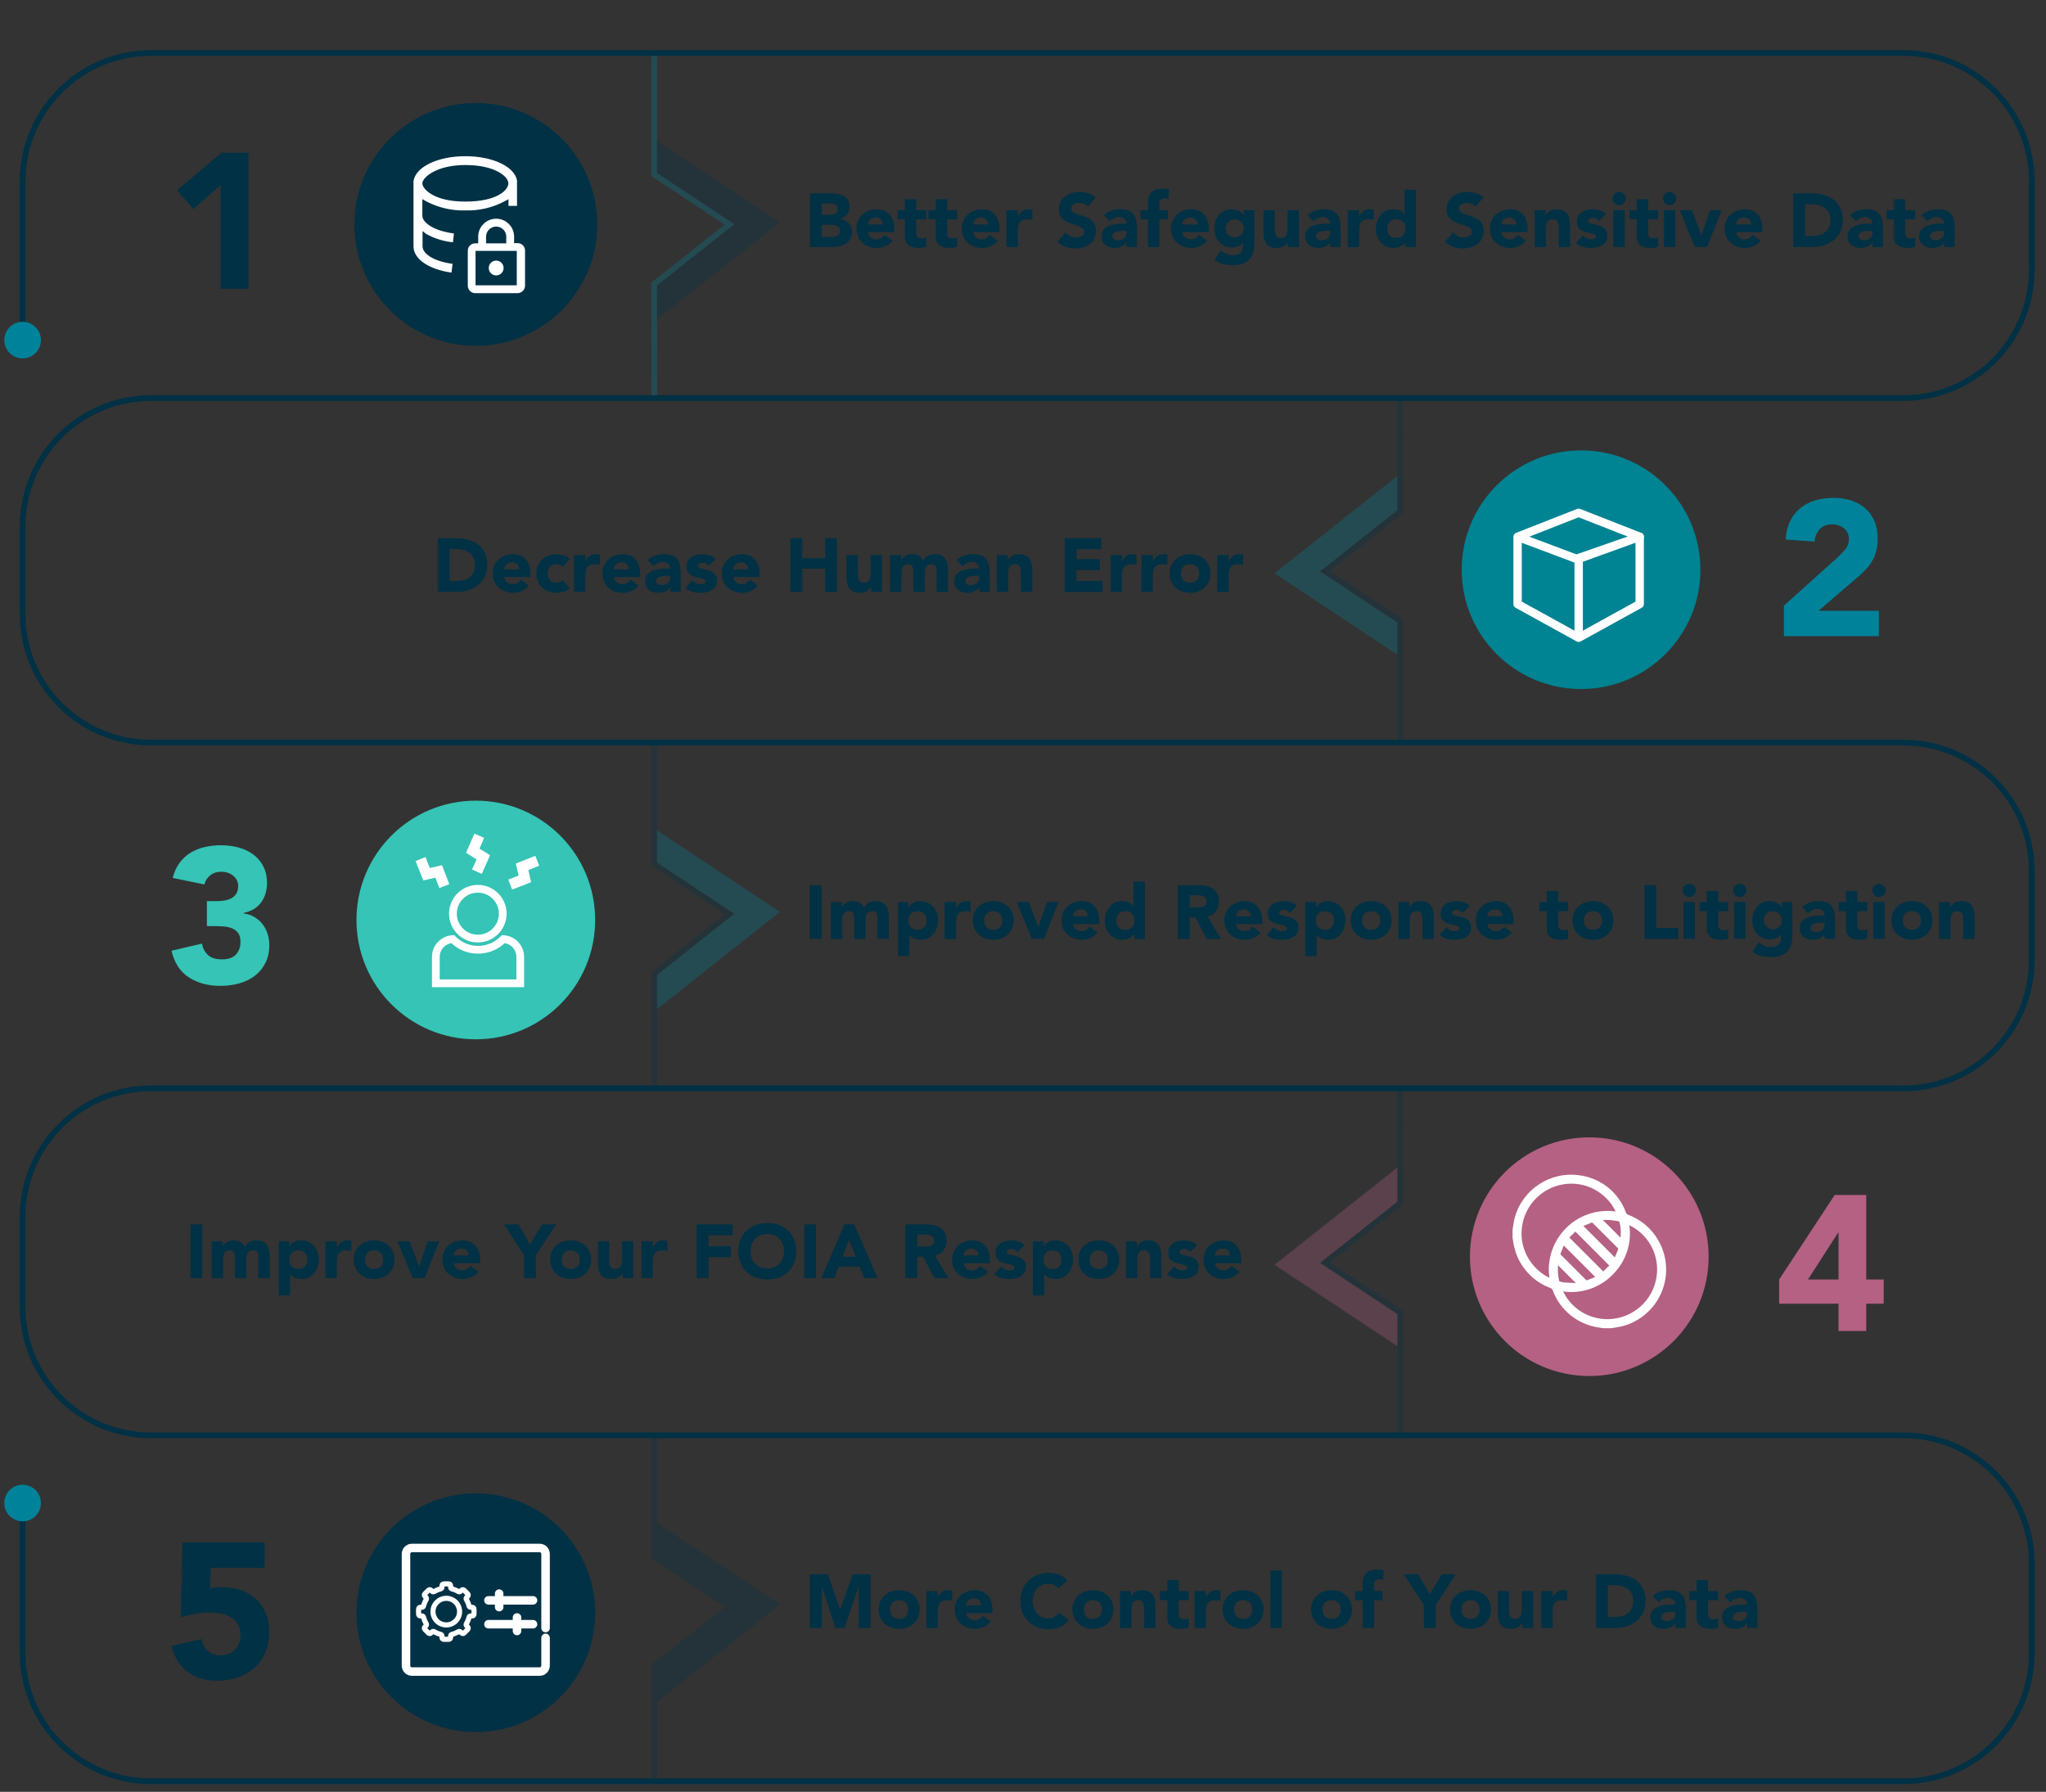 <?xml version="1.0" encoding="UTF-8"?>
<svg id="Design_02" data-name="Design 02" xmlns="http://www.w3.org/2000/svg" viewBox="0 0 1200 1051.09">
  <rect x="0" y="0" width="1200" height="1051.09" fill="#333333" stroke="none"/>
  <defs>
    <style>
      .cls-1 {
        stroke-width: 1.84px;
      }

      .cls-1, .cls-2, .cls-3 {
        fill: #fff;
      }

      .cls-1, .cls-4, .cls-5 {
        stroke: #003145;
      }

      .cls-1, .cls-4, .cls-5, .cls-6 {
        stroke-miterlimit: 10;
      }

      .cls-2, .cls-7 {
        stroke-width: 5px;
      }

      .cls-2, .cls-7, .cls-8, .cls-9 {
        stroke: #fff;
        stroke-linejoin: round;
      }

      .cls-2, .cls-7, .cls-9 {
        stroke-linecap: round;
      }

      .cls-7, .cls-8, .cls-5, .cls-6, .cls-9 {
        fill: none;
      }

      .cls-4 {
        stroke-width: 2.45px;
      }

      .cls-4, .cls-10 {
        fill: #003145;
      }

      .cls-8 {
        stroke-width: 4.91px;
      }

      .cls-11 {
        opacity: .3;
      }

      .cls-5, .cls-6 {
        stroke-width: 3.34px;
      }

      .cls-6 {
        stroke: #00839a;
      }

      .cls-12 {
        fill: #35c4b5;
      }

      .cls-12, .cls-13, .cls-3, .cls-10, .cls-14, .cls-15 {
        stroke-width: 0px;
      }

      .cls-13 {
        fill: #b56183;
      }

      .cls-14 {
        fill: #00839a;
      }

      .cls-15 {
        fill: #008392;
      }

      .cls-9 {
        stroke-width: 3px;
      }
    </style>
  </defs>
  <g class="cls-11">
    <polyline class="cls-10" points="427.84 131.65 383.67 166.61 383.67 188.78 457.42 130.4 383.67 81.54 383.67 102.39 427.84 131.65"/>
    <polyline class="cls-6" points="383.67 31.09 383.67 102.39 427.84 131.65 383.67 166.61 383.75 233.91"/>
  </g>
  <g>
    <path class="cls-5" d="m13.27,199.51v-93.07c0-41.61,33.74-75.35,75.35-75.35h1027.69c41.61,0,75.35,33.73,75.35,75.35v51.71c0,41.61-33.73,75.35-75.35,75.35H88.62c-41.61,0-75.35,33.74-75.35,75.35v51.41c0,41.61,33.74,75.35,75.35,75.35h1027.69c41.61,0,75.35,33.74,75.35,75.35v52.13c0,41.61-33.73,75.35-75.35,75.35"/>
    <path class="cls-5" d="m13.27,881.69v87.87c0,41.61,33.74,75.35,75.35,75.35h1027.69c41.61,0,75.35-33.73,75.35-75.35v-52.24c0-41.61-33.73-75.35-75.35-75.35H88.62c-41.61,0-75.35-33.74-75.35-75.35v-52.85c0-41.61,33.74-75.35,75.35-75.35h1027.69"/>
    <circle class="cls-14" cx="13.27" cy="199.51" r="10.73"/>
    <circle class="cls-14" cx="13.27" cy="881.69" r="10.73"/>
  </g>
  <g>
    <circle class="cls-4" cx="279.07" cy="131.65" r="70"/>
    <g>
      <g id="Layer_2" data-name="Layer 2">
        <g id="Layer_1-2" data-name="Layer 1-2">
          <circle class="cls-3" cx="291.01" cy="157.21" r="4.36"/>
          <path class="cls-3" d="m303.34,142.63h-1.81v-3.8c0-5.81-4.71-10.53-10.53-10.53s-10.53,4.71-10.53,10.53v3.92h-1.81c-2.37,0-4.3,1.92-4.3,4.3v20.56c0,2.38,1.91,4.33,4.3,4.36h24.92c2.39-.03,4.33-1.97,4.36-4.36v-20.68c-.03-2.41-2.01-4.34-4.42-4.31-.06,0-.13,0-.19,0Zm-18.25-3.8c0-3.27,2.65-5.92,5.91-5.92,3.27,0,5.92,2.65,5.92,5.91h0v3.93h-11.84v-3.92Zm18,28.53h-24.17v-20.18h24.17v20.18Z"/>
        </g>
      </g>
      <path class="cls-1" d="m249.32,118.8c7.25,3.87,15.39,5.78,23.61,5.55,8.22.26,16.36-1.66,23.61-5.55l.77-.41v3.3h6.85v-15.93c-1.53-8.73-14.69-15.05-31.28-15.05s-30.22,6.55-31.28,15.64v38.18c0,8.08,9.62,14.64,24.02,16.41h0l.83-6.96h0c-11.8-1.42-17.7-5.9-17.7-9.44v-7.08l.59.47c5.27,2.98,11.14,4.75,17.17,5.19h0l.71-6.96h0c-12.81-1.48-18.59-6.49-18.59-9.62v-8.14l.71.41Zm23.61-21.07c16.94,0,24.31,6.49,24.31,9.8s-6.08,9.8-24.37,9.8-24.25-7.32-24.25-9.8,7.32-9.8,24.25-9.8h.06Z"/>
    </g>
  </g>
  <g>
    <circle class="cls-15" cx="927.3" cy="334.19" r="70"/>
    <g>
      <path id="Path_1011" data-name="Path 1011" class="cls-8" d="m890.08,314.87v39.49l35.81,19.75,35.81-19.75v-39.49l-35.81-14.05-35.81,14.05Z"/>
      <path id="Path_1012" data-name="Path 1012" class="cls-8" d="m925.91,374.11v-46.3l35.81-12.94-37.16,12.94-34.46-12.94"/>
    </g>
  </g>
  <g>
    <circle class="cls-12" cx="279.07" cy="539.67" r="70"/>
    <g>
      <g id="Path_45412" data-name="Path 45412">
        <path class="cls-3" d="m307.41,579.08h-54.06v-17.77c0-6.78,5.3-12.36,12.08-12.69l1.02-.05,1.03,1.05c7.28,7.11,19,6.97,26.11-.32l.71-.73,1.02.05c6.77.33,12.08,5.91,12.08,12.69v17.77Zm-49.52-4.54h44.98v-13.23c0-4.04-2.93-7.42-6.83-8.06-4.19,3.91-9.61,6.08-15.38,6.15-6.01.13-11.59-2.11-15.94-6.15-3.9.64-6.83,4.02-6.83,8.06v13.23Z"/>
      </g>
      <g id="Path_45413" data-name="Path 45413">
        <path class="cls-3" d="m276.86,510.08l5.73,2.53,4.84-10.94-6.2-3.86,2.72-6.32-5.74-2.48-4.86,11.26,6.16,3.84-2.65,5.96Z"/>
      </g>
      <g id="Path_45414" data-name="Path 45414">
        <path class="cls-3" d="m316.26,507.84l-2.31-5.82-11.4,4.54,1.64,7.07-6.09,2.35,2.27,5.84,11.15-4.31-1.65-7.12,6.39-2.55Z"/>
      </g>
      <g id="Path_45415" data-name="Path 45415">
        <path class="cls-3" d="m263.53,518.67l-4.31-11.15-7.12,1.65-2.54-6.4-5.82,2.31,4.53,11.4,7.07-1.64,2.35,6.09,5.84-2.26Z"/>
      </g>
      <g id="Path_45416" data-name="Path 45416">
        <path class="cls-3" d="m280.25,552.85c-4.5,0-8.74-1.75-11.93-4.94-3.19-3.18-4.95-7.42-4.95-11.93s1.75-8.75,4.94-11.94c3.19-3.19,7.42-4.95,11.93-4.95h.01c4.5,0,8.74,1.75,11.93,4.94,3.19,3.18,4.95,7.42,4.95,11.93,0,9.31-7.57,16.88-16.87,16.88h0Zm0-29.22h0c-3.3,0-6.39,1.29-8.72,3.62-2.33,2.33-3.61,5.43-3.61,8.73,0,3.29,1.29,6.39,3.62,8.72,2.33,2.33,5.43,3.61,8.72,3.61h0c6.8,0,12.33-5.54,12.33-12.34,0-3.3-1.29-6.4-3.62-8.73-2.33-2.33-5.43-3.61-8.72-3.61Z"/>
      </g>
    </g>
  </g>
  <g>
    <circle class="cls-13" cx="932.13" cy="737.18" r="70"/>
    <path id="Path_45355" data-name="Path 45355" class="cls-3" d="m944.99,779.12h-4.75c-.69-.11-1.38-.21-2.07-.32-12.58-1.63-23.2-10.12-27.55-22.03-.19-.54-.61-.97-1.15-1.16-10.9-3.99-19.01-13.27-21.49-24.61-.4-1.64-.58-3.33-.86-5v-4.75c.05-.24.11-.5.15-.76.37-2.04.56-4.14,1.12-6.12,4.6-16.86,21.14-27.56,38.41-24.87,12.27,1.73,22.58,10.09,26.81,21.74.22.65.73,1.17,1.39,1.38,17.73,6.7,26.68,26.5,19.98,44.24-4.07,10.79-13.29,18.81-24.54,21.35-1.79.42-3.63.61-5.44.9m2.58-68.46c-5.57-11.56-18.1-18.04-30.75-15.91-13.55,2.25-23.7,13.63-24.39,27.34-.36,6.65,1.62,13.21,5.6,18.54,2.78,3.81,6.45,6.88,10.69,8.93-2.63-18.86,10.53-36.28,29.38-38.9,3.14-.44,6.33-.44,9.47,0m-30.82,46.89c5.36,11.13,17.22,17.59,29.48,16.08,13.92-1.71,24.67-13.06,25.61-27.05.79-11.73-5.64-22.75-16.23-27.85,1.56,10.69-2.1,21.49-9.83,29.04-7.55,7.73-18.35,11.37-29.04,9.79m27.09-15.21l-19.87-19.88-3.54,3.48,19.91,19.91,3.5-3.51m-8.23,6.72l-18.43-18.43c-.64,1.55-1.31,3.12-1.93,4.72-.04.27.05.54.24.73,4.89,4.92,9.8,9.82,14.72,14.72.17.17.41.25.65.22,1.62-.64,3.22-1.31,4.76-1.95m-6.96-29.92l18.45,18.44c.66-1.58,1.34-3.19,1.97-4.81.02-.24-.07-.48-.24-.65-4.9-4.92-9.8-9.82-14.72-14.71-.17-.18-.41-.27-.65-.24-1.62.63-3.22,1.31-4.8,1.97m21.79,6.86c.33-3.07.12-6.17-.62-9.16-.16-.26-.43-.44-.73-.49-1.67-.26-3.35-.54-5.04-.68-1.3-.11-2.61-.02-3.99-.02l10.37,10.36m-26.24,26.59l-10.4-10.39c-.29,3.06-.06,6.15.67,9.14.12.25.35.43.62.49.91.23,1.83.39,2.76.49,2.09.15,4.18.2,6.33.3"/>
  </g>
  <g>
    <circle class="cls-10" cx="279.07" cy="946.04" r="70"/>
    <g id="g1695">
      <g id="g1707">
        <g id="g1713">
          <path id="path1715" class="cls-7" d="m319.98,960.79v16.28c0,1.92-1.56,3.48-3.48,3.48h-74.9c-1.92,0-3.48-1.56-3.48-3.48v-65.53c0-1.92,1.56-3.48,3.48-3.48h74.9c1.92,0,3.48,1.56,3.48,3.48v43.47"/>
        </g>
        <g id="g1737">
          <path id="path1739" class="cls-2" d="m286.48,938.78h26.13"/>
        </g>
        <g id="g1769">
          <path id="path1771" class="cls-9" d="m261.75,953.19c-4.31,0-7.8-3.49-7.8-7.8s3.49-7.8,7.8-7.8,7.8,3.49,7.8,7.8-3.49,7.8-7.8,7.8Zm15.24-10.33h-.9c-.47,0-.88-.32-.99-.78-.33-1.35-.87-2.62-1.57-3.78-.24-.41-.19-.92.15-1.26l.64-.64c.4-.4.4-1.05,0-1.45l-2.13-2.13c-.4-.4-1.05-.4-1.45,0l-.64.64c-.33.33-.85.39-1.26.15-1.16-.7-2.43-1.23-3.78-1.57-.46-.11-.78-.52-.78-.99v-.9c0-.56-.46-1.02-1.02-1.02h-3.01c-.56,0-1.02.46-1.02,1.02v.9c0,.47-.32.88-.78.99-1.35.33-2.62.87-3.78,1.57-.41.24-.92.19-1.26-.15l-.64-.64c-.4-.4-1.05-.4-1.45,0l-2.13,2.13c-.4.4-.4,1.05,0,1.45l.64.64c.33.33.39.85.15,1.26-.7,1.16-1.23,2.43-1.57,3.78-.11.46-.52.78-.99.78h-.9c-.56,0-1.02.46-1.02,1.02v3.01c0,.56.46,1.02,1.02,1.02h.9c.47,0,.88.32.99.78.33,1.35.87,2.62,1.57,3.78.24.4.19.92-.15,1.26l-.64.64c-.4.4-.4,1.05,0,1.45l2.13,2.13c.4.4,1.05.4,1.45,0l.64-.64c.33-.33.85-.39,1.26-.15,1.16.7,2.43,1.23,3.78,1.57.46.11.78.52.78.99v.9c0,.56.46,1.02,1.02,1.02h3.01c.56,0,1.02-.46,1.02-1.02v-.9c0-.47.32-.88.78-.99,1.35-.33,2.62-.87,3.78-1.57.4-.24.92-.19,1.26.15l.64.64c.4.4,1.05.4,1.45,0l2.13-2.13c.4-.4.4-1.05,0-1.45l-.64-.64c-.33-.33-.39-.85-.15-1.26.7-1.16,1.23-2.43,1.57-3.78.11-.46.52-.78.99-.78h.9c.56,0,1.02-.46,1.02-1.02v-3.01c0-.56-.46-1.02-1.02-1.02h0Z"/>
        </g>
        <line class="cls-7" x1="292.77" y1="934.81" x2="292.77" y2="942.75"/>
        <g id="g1737-2" data-name="g1737">
          <path id="path1739-2" data-name="path1739" class="cls-2" d="m286.48,952.78h26.13"/>
        </g>
        <line class="cls-7" x1="303.23" y1="948.81" x2="303.23" y2="956.75"/>
      </g>
    </g>
  </g>
  <g>
    <path class="cls-10" d="m474.99,113.41h11.75c1.36,0,2.74.1,4.12.29,1.38.19,2.62.58,3.72,1.16,1.1.58,1.99,1.39,2.67,2.43.68,1.04,1.02,2.42,1.02,4.14s-.5,3.26-1.49,4.43c-.99,1.17-2.31,2.01-3.94,2.51v.09c1.04.15,1.98.44,2.83.87.85.43,1.57.98,2.18,1.65.61.67,1.08,1.45,1.4,2.34.33.89.49,1.84.49,2.85,0,1.66-.36,3.05-1.07,4.16s-1.63,2.01-2.76,2.69c-1.13.68-2.4,1.17-3.8,1.47-1.41.3-2.81.44-4.21.44h-12.9v-31.5Zm6.94,12.59h5.03c.53,0,1.06-.06,1.58-.18.52-.12.99-.31,1.4-.58.42-.27.75-.62,1-1.07.25-.44.38-.98.38-1.6s-.14-1.19-.42-1.62c-.28-.43-.65-.76-1.09-1-.45-.24-.95-.41-1.51-.51-.56-.1-1.11-.16-1.65-.16h-4.72v6.72Zm0,13.04h6.23c.53,0,1.07-.06,1.62-.18.55-.12,1.05-.33,1.49-.62.44-.3.81-.68,1.09-1.16.28-.47.42-1.05.42-1.74,0-.74-.19-1.34-.56-1.8-.37-.46-.84-.81-1.4-1.05-.56-.24-1.17-.4-1.82-.49-.65-.09-1.26-.13-1.82-.13h-5.25v7.16Z"/>
    <path class="cls-10" d="m523.44,141.18c-1.07,1.36-2.42,2.42-4.05,3.16-1.63.74-3.32,1.11-5.07,1.11s-3.23-.27-4.69-.8c-1.47-.53-2.74-1.3-3.83-2.29-1.08-.99-1.94-2.19-2.56-3.58-.62-1.39-.93-2.95-.93-4.67s.31-3.28.93-4.67c.62-1.39,1.48-2.59,2.56-3.58,1.08-.99,2.36-1.76,3.83-2.29,1.47-.53,3.03-.8,4.69-.8,1.54,0,2.94.27,4.21.8,1.26.53,2.33,1.3,3.2,2.29.87.99,1.55,2.19,2.02,3.58.47,1.39.71,2.95.71,4.67v2.09h-15.48c.27,1.28.85,2.29,1.74,3.05s1.99,1.13,3.29,1.13c1.1,0,2.02-.24,2.78-.73.76-.49,1.42-1.12,1.98-1.89l4.67,3.43Zm-5.65-9.52c.03-1.13-.34-2.09-1.11-2.89-.77-.8-1.77-1.2-2.98-1.2-.74,0-1.4.12-1.96.36-.56.24-1.05.54-1.45.91-.4.37-.71.8-.93,1.29-.22.49-.35,1-.38,1.54h8.81Z"/>
    <path class="cls-10" d="m543.24,128.63h-5.87v7.21c0,.59.03,1.13.09,1.62.06.49.19.91.4,1.27.21.36.53.63.96.82.43.19,1,.29,1.71.29.36,0,.82-.04,1.4-.11.58-.07,1.02-.25,1.31-.51v5.56c-.74.27-1.51.44-2.31.53-.8.09-1.59.13-2.36.13-1.13,0-2.17-.12-3.11-.36-.95-.24-1.78-.62-2.49-1.13-.71-.52-1.27-1.19-1.67-2.02-.4-.83-.6-1.84-.6-3.03v-10.28h-4.27v-5.34h4.27v-6.41h6.67v6.41h5.87v5.34Z"/>
    <path class="cls-10" d="m561.35,128.63h-5.87v7.21c0,.59.03,1.13.09,1.62.06.49.19.91.4,1.27.21.36.53.63.96.82.43.19,1,.29,1.71.29.36,0,.82-.04,1.4-.11.58-.07,1.02-.25,1.31-.51v5.56c-.74.27-1.51.44-2.31.53-.8.09-1.59.13-2.36.13-1.13,0-2.17-.12-3.11-.36-.95-.24-1.78-.62-2.49-1.13-.71-.52-1.27-1.19-1.67-2.02-.4-.83-.6-1.84-.6-3.03v-10.28h-4.27v-5.34h4.27v-6.41h6.67v6.41h5.87v5.34Z"/>
    <path class="cls-10" d="m585.2,141.18c-1.07,1.36-2.42,2.42-4.05,3.16-1.63.74-3.32,1.11-5.07,1.11s-3.23-.27-4.69-.8c-1.47-.53-2.74-1.3-3.83-2.29-1.08-.99-1.94-2.19-2.56-3.58-.62-1.39-.93-2.95-.93-4.67s.31-3.28.93-4.67c.62-1.39,1.48-2.59,2.56-3.58,1.08-.99,2.36-1.76,3.83-2.29,1.47-.53,3.03-.8,4.69-.8,1.54,0,2.94.27,4.21.8,1.26.53,2.33,1.3,3.2,2.29.87.99,1.55,2.19,2.02,3.58.47,1.39.71,2.95.71,4.67v2.09h-15.48c.27,1.28.85,2.29,1.74,3.05s1.99,1.13,3.29,1.13c1.1,0,2.02-.24,2.78-.73.76-.49,1.42-1.12,1.98-1.89l4.67,3.43Zm-5.65-9.52c.03-1.13-.34-2.09-1.11-2.89-.77-.8-1.77-1.2-2.98-1.2-.74,0-1.4.12-1.96.36-.56.24-1.05.54-1.45.91-.4.37-.71.8-.93,1.29-.22.49-.35,1-.38,1.54h8.81Z"/>
    <path class="cls-10" d="m590.27,123.29h6.67v3.47h.09c.71-1.33,1.56-2.34,2.54-3,.98-.67,2.21-1,3.69-1,.39,0,.77.02,1.16.04.39.03.74.09,1.07.18v6.1c-.47-.15-.94-.26-1.4-.33-.46-.07-.94-.11-1.45-.11-1.28,0-2.28.18-3.03.53-.74.36-1.31.85-1.71,1.49-.4.64-.66,1.4-.78,2.29-.12.89-.18,1.87-.18,2.94v9.03h-6.67v-21.62Z"/>
    <path class="cls-10" d="m637.97,121.11c-.56-.71-1.33-1.24-2.29-1.58-.96-.34-1.88-.51-2.74-.51-.5,0-1.02.06-1.56.18-.53.12-1.04.3-1.51.56-.48.25-.86.59-1.16,1-.3.42-.44.92-.44,1.51,0,.95.36,1.68,1.07,2.18.71.5,1.61.93,2.69,1.29,1.08.36,2.25.71,3.49,1.07,1.25.36,2.41.86,3.49,1.51,1.08.65,1.98,1.53,2.69,2.63.71,1.1,1.07,2.57,1.07,4.41s-.33,3.28-.98,4.58c-.65,1.31-1.54,2.39-2.65,3.25-1.11.86-2.4,1.5-3.87,1.91-1.47.42-3.02.62-4.65.62-2.05,0-3.95-.31-5.7-.93-1.75-.62-3.38-1.63-4.89-3.03l4.94-5.43c.71.95,1.61,1.68,2.69,2.2,1.08.52,2.2.78,3.36.78.56,0,1.13-.07,1.71-.2.58-.13,1.1-.33,1.56-.6.46-.27.83-.61,1.11-1.02.28-.42.42-.9.42-1.47,0-.95-.36-1.7-1.09-2.25-.73-.55-1.64-1.02-2.74-1.4-1.1-.39-2.28-.77-3.56-1.16-1.28-.39-2.46-.9-3.56-1.56-1.1-.65-2.01-1.51-2.74-2.58-.73-1.07-1.09-2.48-1.09-4.23s.33-3.17,1-4.45c.67-1.28,1.56-2.34,2.67-3.2,1.11-.86,2.4-1.51,3.85-1.94,1.45-.43,2.95-.65,4.49-.65,1.78,0,3.5.25,5.16.76,1.66.5,3.16,1.35,4.49,2.54l-4.76,5.21Z"/>
    <path class="cls-10" d="m660.66,142.2h-.09c-.74,1.16-1.73,1.99-2.96,2.49-1.23.5-2.53.76-3.89.76-1.01,0-1.98-.14-2.91-.42-.93-.28-1.76-.7-2.47-1.27s-1.28-1.26-1.69-2.09c-.42-.83-.62-1.79-.62-2.89,0-1.25.23-2.3.69-3.16.46-.86,1.08-1.57,1.87-2.14.79-.56,1.68-1,2.69-1.31,1.01-.31,2.05-.54,3.14-.69,1.08-.15,2.17-.24,3.25-.27,1.08-.03,2.08-.04,3-.04,0-1.19-.42-2.13-1.27-2.83-.85-.7-1.85-1.05-3-1.05-1.1,0-2.1.23-3,.69-.91.46-1.71,1.09-2.42,1.89l-3.56-3.65c1.25-1.16,2.7-2.02,4.36-2.6,1.66-.58,3.38-.87,5.16-.87,1.96,0,3.57.25,4.83.73,1.26.49,2.27,1.21,3.03,2.16.76.95,1.28,2.11,1.58,3.49.3,1.38.44,2.97.44,4.78v10.99h-6.14v-2.71Zm-1.65-6.76c-.5,0-1.13.02-1.89.07-.76.04-1.48.17-2.18.38-.7.21-1.29.52-1.78.93-.49.42-.73.99-.73,1.74,0,.8.34,1.39,1.02,1.78.68.39,1.39.58,2.14.58.65,0,1.28-.09,1.89-.27.61-.18,1.15-.43,1.62-.76.47-.33.85-.74,1.13-1.25.28-.5.42-1.1.42-1.78v-1.42h-1.65Z"/>
    <path class="cls-10" d="m673.3,128.63h-4.4v-5.34h4.4v-3.83c0-1.19.1-2.31.31-3.36.21-1.05.61-1.98,1.2-2.78.59-.8,1.45-1.43,2.56-1.89,1.11-.46,2.57-.69,4.38-.69.68,0,1.35.03,2,.09.65.06,1.29.16,1.91.31l-.31,5.65c-.39-.15-.74-.26-1.07-.33-.33-.07-.7-.11-1.11-.11-1.07,0-1.87.23-2.4.69-.53.46-.8,1.4-.8,2.83v3.43h4.94v5.34h-4.94v16.29h-6.67v-16.29Z"/>
    <path class="cls-10" d="m707.92,141.18c-1.07,1.36-2.42,2.42-4.05,3.16-1.63.74-3.32,1.11-5.07,1.11s-3.23-.27-4.69-.8c-1.47-.53-2.74-1.3-3.83-2.29-1.08-.99-1.94-2.19-2.56-3.58-.62-1.39-.93-2.95-.93-4.67s.31-3.28.93-4.67c.62-1.39,1.48-2.59,2.56-3.58,1.08-.99,2.36-1.76,3.83-2.29,1.47-.53,3.03-.8,4.69-.8,1.54,0,2.94.27,4.21.8,1.26.53,2.33,1.3,3.2,2.29.87.99,1.55,2.19,2.02,3.58.47,1.39.71,2.95.71,4.67v2.09h-15.48c.27,1.28.85,2.29,1.74,3.05s1.99,1.13,3.29,1.13c1.1,0,2.02-.24,2.78-.73.76-.49,1.42-1.12,1.98-1.89l4.67,3.43Zm-5.65-9.52c.03-1.13-.34-2.09-1.11-2.89-.77-.8-1.77-1.2-2.98-1.2-.74,0-1.4.12-1.96.36-.56.24-1.05.54-1.45.91-.4.37-.71.8-.93,1.29-.22.49-.35,1-.38,1.54h8.81Z"/>
    <path class="cls-10" d="m735.68,143.09c0,4.09-1.03,7.2-3.09,9.32-2.06,2.12-5.2,3.18-9.41,3.18-1.93,0-3.83-.22-5.7-.65-1.87-.43-3.59-1.27-5.16-2.51l3.69-5.52c1.04.86,2.13,1.54,3.27,2.05,1.14.5,2.4.76,3.76.76,2.05,0,3.55-.5,4.52-1.49.96-.99,1.45-2.26,1.45-3.8v-2.09h-.09c-.77,1.04-1.73,1.77-2.87,2.2-1.14.43-2.22.65-3.23.65-1.6,0-3.06-.27-4.36-.82-1.31-.55-2.42-1.32-3.36-2.31-.93-.99-1.65-2.17-2.16-3.54-.5-1.36-.76-2.86-.76-4.49,0-1.42.23-2.82.69-4.18.46-1.36,1.11-2.57,1.96-3.6.85-1.04,1.88-1.88,3.09-2.51,1.22-.64,2.6-.96,4.14-.96.95,0,1.82.1,2.6.31.79.21,1.49.48,2.11.8.62.33,1.16.69,1.6,1.09s.8.79,1.07,1.18h.09v-2.85h6.14v19.8Zm-16.82-9.12c0,.71.13,1.39.4,2.02.27.64.65,1.2,1.13,1.69s1.05.88,1.69,1.18c.64.3,1.34.44,2.11.44s1.44-.15,2.09-.44c.65-.3,1.22-.69,1.71-1.18s.87-1.05,1.13-1.69c.27-.64.4-1.31.4-2.02s-.13-1.39-.4-2.02c-.27-.64-.65-1.2-1.13-1.69s-1.06-.88-1.71-1.18c-.65-.3-1.35-.44-2.09-.44s-1.48.15-2.11.44c-.64.3-1.2.69-1.69,1.18s-.87,1.05-1.13,1.69c-.27.64-.4,1.31-.4,2.02Z"/>
    <path class="cls-10" d="m761.85,144.92h-6.41v-2.94h-.09c-.24.42-.54.83-.91,1.25-.37.42-.82.79-1.36,1.11-.53.33-1.14.59-1.82.8-.68.21-1.42.31-2.22.31-1.69,0-3.06-.26-4.12-.78-1.05-.52-1.87-1.24-2.45-2.16-.58-.92-.96-2-1.16-3.25-.19-1.25-.29-2.6-.29-4.05v-11.92h6.67v10.59c0,.62.02,1.27.07,1.94s.18,1.28.4,1.85c.22.56.56,1.02,1.02,1.38.46.36,1.12.53,1.98.53s1.56-.16,2.09-.47c.53-.31.94-.73,1.22-1.25.28-.52.47-1.1.56-1.76.09-.65.13-1.33.13-2.05v-10.77h6.67v21.62Z"/>
    <path class="cls-10" d="m780.13,142.2h-.09c-.74,1.16-1.73,1.99-2.96,2.49-1.23.5-2.53.76-3.89.76-1.01,0-1.98-.14-2.91-.42-.93-.28-1.76-.7-2.47-1.27s-1.28-1.26-1.69-2.09c-.42-.83-.62-1.79-.62-2.89,0-1.25.23-2.3.69-3.16.46-.86,1.08-1.57,1.87-2.14.79-.56,1.68-1,2.69-1.31,1.01-.31,2.05-.54,3.14-.69,1.08-.15,2.17-.24,3.25-.27,1.08-.03,2.08-.04,3-.04,0-1.19-.42-2.13-1.27-2.83-.85-.7-1.85-1.05-3-1.05-1.1,0-2.1.23-3,.69-.91.46-1.71,1.09-2.42,1.89l-3.56-3.65c1.25-1.16,2.7-2.02,4.36-2.6,1.66-.58,3.38-.87,5.16-.87,1.96,0,3.57.25,4.83.73,1.26.49,2.27,1.21,3.03,2.16.76.95,1.28,2.11,1.58,3.49.3,1.38.44,2.97.44,4.78v10.99h-6.14v-2.71Zm-1.65-6.76c-.5,0-1.13.02-1.89.07-.76.04-1.48.17-2.18.38-.7.21-1.29.52-1.78.93-.49.42-.73.99-.73,1.74,0,.8.34,1.39,1.02,1.78.68.39,1.39.58,2.14.58.65,0,1.28-.09,1.89-.27.61-.18,1.15-.43,1.62-.76.47-.33.85-.74,1.13-1.25.28-.5.42-1.1.42-1.78v-1.42h-1.65Z"/>
    <path class="cls-10" d="m790.46,123.29h6.67v3.47h.09c.71-1.33,1.56-2.34,2.54-3,.98-.67,2.21-1,3.69-1,.39,0,.77.02,1.16.04.39.03.74.09,1.07.18v6.1c-.47-.15-.94-.26-1.4-.33-.46-.07-.94-.11-1.45-.11-1.28,0-2.28.18-3.03.53-.74.36-1.31.85-1.71,1.49-.4.64-.66,1.4-.78,2.29-.12.89-.18,1.87-.18,2.94v9.03h-6.67v-21.62Z"/>
    <path class="cls-10" d="m830.46,144.92h-6.14v-2.85h-.09c-.27.39-.62.78-1.05,1.18-.43.4-.93.76-1.51,1.09-.58.33-1.22.59-1.91.8-.7.21-1.42.31-2.16.31-1.6,0-3.06-.27-4.36-.82-1.31-.55-2.42-1.32-3.36-2.31-.93-.99-1.65-2.17-2.16-3.54-.5-1.36-.76-2.86-.76-4.49,0-1.51.23-2.96.69-4.34.46-1.38,1.11-2.6,1.96-3.67.85-1.07,1.88-1.92,3.09-2.56,1.22-.64,2.6-.96,4.14-.96,1.39,0,2.69.22,3.89.65,1.2.43,2.19,1.16,2.96,2.2h.09v-14.33h6.67v33.64Zm-6.14-10.81c0-1.63-.47-2.95-1.4-3.96-.93-1.01-2.25-1.51-3.94-1.51s-3,.5-3.94,1.51c-.93,1.01-1.4,2.33-1.4,3.96s.47,2.95,1.4,3.96c.93,1.01,2.25,1.51,3.94,1.51s3-.5,3.94-1.51c.93-1.01,1.4-2.33,1.4-3.96Z"/>
    <path class="cls-10" d="m865.39,121.11c-.56-.71-1.33-1.24-2.29-1.58-.96-.34-1.88-.51-2.74-.51-.5,0-1.02.06-1.56.18-.53.12-1.04.3-1.51.56-.48.25-.86.59-1.16,1-.3.42-.44.92-.44,1.51,0,.95.36,1.68,1.07,2.18.71.5,1.61.93,2.69,1.29,1.08.36,2.25.71,3.49,1.07,1.25.36,2.41.86,3.49,1.51,1.08.65,1.98,1.53,2.69,2.63.71,1.1,1.07,2.57,1.07,4.41s-.33,3.28-.98,4.58c-.65,1.31-1.54,2.39-2.65,3.25-1.11.86-2.4,1.5-3.87,1.91-1.47.42-3.02.62-4.65.62-2.05,0-3.95-.31-5.7-.93-1.75-.62-3.38-1.63-4.89-3.03l4.94-5.43c.71.95,1.61,1.68,2.69,2.2,1.08.52,2.2.78,3.36.78.56,0,1.13-.07,1.71-.2.58-.13,1.1-.33,1.56-.6.46-.27.83-.61,1.11-1.02.28-.42.42-.9.42-1.47,0-.95-.36-1.7-1.09-2.25-.73-.55-1.64-1.02-2.74-1.4-1.1-.39-2.28-.77-3.56-1.16-1.28-.39-2.46-.9-3.56-1.56-1.1-.65-2.01-1.51-2.74-2.58-.73-1.07-1.09-2.48-1.09-4.23s.33-3.17,1-4.45c.67-1.28,1.56-2.34,2.67-3.2,1.11-.86,2.4-1.51,3.85-1.94,1.45-.43,2.95-.65,4.49-.65,1.78,0,3.5.25,5.16.76,1.66.5,3.16,1.35,4.49,2.54l-4.76,5.21Z"/>
    <path class="cls-10" d="m894.98,141.18c-1.07,1.36-2.42,2.42-4.05,3.16-1.63.74-3.32,1.11-5.07,1.11s-3.23-.27-4.69-.8c-1.47-.53-2.74-1.3-3.83-2.29-1.08-.99-1.94-2.19-2.56-3.58-.62-1.39-.93-2.95-.93-4.67s.31-3.28.93-4.67c.62-1.39,1.48-2.59,2.56-3.58,1.08-.99,2.36-1.76,3.83-2.29,1.47-.53,3.03-.8,4.69-.8,1.54,0,2.94.27,4.21.8,1.26.53,2.33,1.3,3.2,2.29.87.99,1.55,2.19,2.02,3.58.47,1.39.71,2.95.71,4.67v2.09h-15.48c.27,1.28.85,2.29,1.74,3.05s1.99,1.13,3.29,1.13c1.1,0,2.02-.24,2.78-.73.76-.49,1.42-1.12,1.98-1.89l4.67,3.43Zm-5.65-9.52c.03-1.13-.34-2.09-1.11-2.89-.77-.8-1.77-1.2-2.98-1.2-.74,0-1.4.12-1.96.36-.56.24-1.05.54-1.45.91-.4.37-.71.8-.93,1.29-.22.49-.35,1-.38,1.54h8.81Z"/>
    <path class="cls-10" d="m900.05,123.29h6.41v2.94h.09c.21-.42.5-.83.89-1.25.39-.42.85-.79,1.38-1.11.53-.33,1.14-.59,1.82-.8.68-.21,1.42-.31,2.23-.31,1.69,0,3.05.26,4.09.78,1.04.52,1.85,1.24,2.43,2.16.58.92.97,2,1.18,3.25.21,1.25.31,2.6.31,4.05v11.92h-6.67v-10.59c0-.62-.02-1.27-.07-1.94-.04-.67-.18-1.28-.4-1.85-.22-.56-.56-1.02-1.02-1.38-.46-.36-1.12-.53-1.98-.53s-1.56.16-2.09.47c-.53.31-.94.73-1.22,1.25-.28.52-.47,1.11-.56,1.76-.09.65-.13,1.33-.13,2.05v10.77h-6.67v-21.62Z"/>
    <path class="cls-10" d="m937.83,129.65c-.98-1.22-2.27-1.82-3.87-1.82-.56,0-1.11.13-1.65.4-.53.27-.8.73-.8,1.38,0,.53.27.93.82,1.18.55.25,1.25.47,2.09.67.85.19,1.75.4,2.71.62.96.22,1.87.57,2.71,1.05.85.48,1.54,1.12,2.09,1.94.55.82.82,1.91.82,3.27s-.3,2.54-.91,3.45c-.61.91-1.39,1.63-2.34,2.18-.95.55-2.02.93-3.2,1.16-1.19.22-2.36.33-3.52.33-1.51,0-3.04-.22-4.58-.65-1.54-.43-2.85-1.19-3.92-2.29l4.05-4.49c.62.77,1.31,1.36,2.07,1.76s1.64.6,2.65.6c.77,0,1.47-.11,2.09-.33.62-.22.93-.63.93-1.22,0-.56-.27-.99-.82-1.27-.55-.28-1.25-.52-2.09-.71-.85-.19-1.75-.4-2.71-.62-.96-.22-1.87-.56-2.71-1-.85-.44-1.54-1.07-2.09-1.89-.55-.82-.82-1.91-.82-3.27,0-1.27.26-2.37.78-3.29.52-.92,1.2-1.68,2.05-2.27.85-.59,1.82-1.03,2.91-1.31,1.1-.28,2.21-.42,3.34-.42,1.42,0,2.86.21,4.32.62,1.45.42,2.68,1.16,3.69,2.23l-4.09,4.05Z"/>
    <path class="cls-10" d="m945.75,116.48c0-1.07.38-1.98,1.13-2.74s1.67-1.13,2.74-1.13,1.98.38,2.74,1.13,1.13,1.67,1.13,2.74-.38,1.98-1.13,2.74-1.67,1.13-2.74,1.13-1.98-.38-2.74-1.13-1.13-1.67-1.13-2.74Zm.53,6.81h6.67v21.62h-6.67v-21.62Z"/>
    <path class="cls-10" d="m972.49,128.63h-5.87v7.21c0,.59.03,1.13.09,1.62.06.49.19.91.4,1.27.21.36.53.63.96.82.43.19,1,.29,1.71.29.36,0,.82-.04,1.4-.11.58-.07,1.02-.25,1.31-.51v5.56c-.74.27-1.51.44-2.31.53-.8.09-1.59.13-2.36.13-1.13,0-2.17-.12-3.11-.36-.95-.24-1.78-.62-2.49-1.13-.71-.52-1.27-1.19-1.67-2.02-.4-.83-.6-1.84-.6-3.03v-10.28h-4.27v-5.34h4.27v-6.41h6.67v6.41h5.87v5.34Z"/>
    <path class="cls-10" d="m975.42,116.48c0-1.07.38-1.98,1.13-2.74s1.67-1.13,2.74-1.13,1.98.38,2.74,1.13,1.13,1.67,1.13,2.74-.38,1.98-1.13,2.74-1.67,1.13-2.74,1.13-1.98-.38-2.74-1.13-1.13-1.67-1.13-2.74Zm.53,6.81h6.67v21.62h-6.67v-21.62Z"/>
    <path class="cls-10" d="m985.17,123.29h7.21l5.47,14.68h.09l5.07-14.68h6.72l-8.54,21.62h-7.07l-8.94-21.62Z"/>
    <path class="cls-10" d="m1032.65,141.18c-1.07,1.36-2.42,2.42-4.05,3.16-1.63.74-3.32,1.11-5.07,1.11s-3.23-.27-4.69-.8c-1.47-.53-2.74-1.3-3.83-2.29-1.08-.99-1.94-2.19-2.56-3.58-.62-1.39-.93-2.95-.93-4.67s.31-3.28.93-4.67c.62-1.39,1.48-2.59,2.56-3.58,1.08-.99,2.36-1.76,3.83-2.29,1.47-.53,3.03-.8,4.69-.8,1.54,0,2.94.27,4.21.8,1.26.53,2.33,1.3,3.2,2.29.87.99,1.55,2.19,2.02,3.58.47,1.39.71,2.95.71,4.67v2.09h-15.48c.27,1.28.85,2.29,1.74,3.05s1.99,1.13,3.29,1.13c1.1,0,2.02-.24,2.78-.73.76-.49,1.42-1.12,1.98-1.89l4.67,3.43Zm-5.65-9.52c.03-1.13-.34-2.09-1.11-2.89-.77-.8-1.77-1.2-2.98-1.2-.74,0-1.4.12-1.96.36-.56.24-1.05.54-1.45.91-.4.37-.71.8-.93,1.29-.22.49-.35,1-.38,1.54h8.81Z"/>
    <path class="cls-10" d="m1051.73,113.41h10.41c2.52,0,4.92.28,7.19.85,2.27.56,4.25,1.48,5.94,2.74,1.69,1.26,3.03,2.9,4.03,4.92.99,2.02,1.49,4.46,1.49,7.34,0,2.55-.48,4.8-1.45,6.74-.96,1.94-2.26,3.57-3.89,4.89-1.63,1.32-3.52,2.32-5.65,3-2.14.68-4.38,1.02-6.72,1.02h-11.35v-31.5Zm6.94,25.1h3.6c1.6,0,3.09-.16,4.47-.49,1.38-.33,2.57-.87,3.58-1.62,1.01-.76,1.8-1.75,2.38-2.98.58-1.23.87-2.74.87-4.52,0-1.54-.29-2.88-.87-4.03-.58-1.14-1.36-2.08-2.34-2.83-.98-.74-2.13-1.3-3.45-1.67-1.32-.37-2.71-.56-4.16-.56h-4.09v18.69Z"/>
    <path class="cls-10" d="m1098.23,142.2h-.09c-.74,1.16-1.73,1.99-2.96,2.49-1.23.5-2.53.76-3.89.76-1.01,0-1.98-.14-2.91-.42-.93-.28-1.76-.7-2.47-1.27s-1.28-1.26-1.69-2.09c-.42-.83-.62-1.79-.62-2.89,0-1.25.23-2.3.69-3.16.46-.86,1.08-1.57,1.87-2.14.79-.56,1.68-1,2.69-1.31,1.01-.31,2.05-.54,3.14-.69,1.08-.15,2.17-.24,3.25-.27,1.08-.03,2.08-.04,3-.04,0-1.19-.42-2.13-1.27-2.83-.85-.7-1.85-1.05-3-1.05-1.1,0-2.1.23-3,.69-.91.46-1.71,1.09-2.42,1.89l-3.56-3.65c1.25-1.16,2.7-2.02,4.36-2.6,1.66-.58,3.38-.87,5.16-.87,1.96,0,3.57.25,4.83.73,1.26.49,2.27,1.21,3.03,2.16.76.95,1.28,2.11,1.58,3.49.3,1.38.44,2.97.44,4.78v10.99h-6.14v-2.71Zm-1.65-6.76c-.5,0-1.13.02-1.89.07-.76.04-1.48.17-2.18.38-.7.21-1.29.52-1.78.93-.49.42-.73.99-.73,1.74,0,.8.34,1.39,1.02,1.78.68.39,1.39.58,2.14.58.65,0,1.28-.09,1.89-.27.61-.18,1.15-.43,1.62-.76.47-.33.85-.74,1.13-1.25.28-.5.42-1.1.42-1.78v-1.42h-1.65Z"/>
    <path class="cls-10" d="m1123.28,128.63h-5.87v7.21c0,.59.03,1.13.09,1.62.06.49.19.91.4,1.27.21.36.53.63.96.82.43.19,1,.29,1.71.29.36,0,.82-.04,1.4-.11.58-.07,1.02-.25,1.31-.51v5.56c-.74.27-1.51.44-2.31.53-.8.09-1.59.13-2.36.13-1.13,0-2.17-.12-3.11-.36-.95-.24-1.78-.62-2.49-1.13-.71-.52-1.27-1.19-1.67-2.02-.4-.83-.6-1.84-.6-3.03v-10.28h-4.27v-5.34h4.27v-6.41h6.67v6.41h5.87v5.34Z"/>
    <path class="cls-10" d="m1140.24,142.2h-.09c-.74,1.16-1.73,1.99-2.96,2.49-1.23.5-2.53.76-3.89.76-1.01,0-1.98-.14-2.91-.42-.93-.28-1.76-.7-2.47-1.27s-1.28-1.26-1.69-2.09c-.42-.83-.62-1.79-.62-2.89,0-1.25.23-2.3.69-3.16.46-.86,1.08-1.57,1.87-2.14.79-.56,1.68-1,2.69-1.31,1.01-.31,2.05-.54,3.14-.69,1.08-.15,2.17-.24,3.25-.27,1.08-.03,2.08-.04,3-.04,0-1.19-.42-2.13-1.27-2.83-.85-.7-1.85-1.05-3-1.05-1.1,0-2.1.23-3,.69-.91.46-1.71,1.09-2.42,1.89l-3.56-3.65c1.25-1.16,2.7-2.02,4.36-2.6,1.66-.58,3.38-.87,5.16-.87,1.96,0,3.57.25,4.83.73,1.26.49,2.27,1.21,3.03,2.16.76.95,1.28,2.11,1.58,3.49.3,1.38.44,2.97.44,4.78v10.99h-6.14v-2.71Zm-1.65-6.76c-.5,0-1.13.02-1.89.07-.76.04-1.48.17-2.18.38-.7.21-1.29.52-1.78.93-.49.42-.73.99-.73,1.74,0,.8.34,1.39,1.02,1.78.68.39,1.39.58,2.14.58.65,0,1.28-.09,1.89-.27.61-.18,1.15-.43,1.62-.76.47-.33.85-.74,1.13-1.25.28-.5.42-1.1.42-1.78v-1.42h-1.65Z"/>
  </g>
  <g>
    <path class="cls-10" d="m474.9,519.26h6.94v31.5h-6.94v-31.5Z"/>
    <path class="cls-10" d="m487.31,529.14h6.41v2.94h.09c.21-.42.5-.83.89-1.25.39-.42.85-.79,1.38-1.11.53-.33,1.14-.59,1.82-.8.68-.21,1.42-.31,2.23-.31,1.51,0,2.85.31,4.03.93,1.17.62,2.05,1.6,2.65,2.94.77-1.39,1.71-2.39,2.8-2.98,1.1-.59,2.45-.89,4.05-.89,1.45,0,2.68.25,3.67.73.99.49,1.78,1.16,2.36,2,.58.85.99,1.84,1.25,2.98.25,1.14.38,2.37.38,3.67v12.77h-6.67v-12.59c0-1.01-.22-1.88-.65-2.6-.43-.73-1.19-1.09-2.29-1.09-.77,0-1.42.13-1.94.38-.52.25-.93.6-1.25,1.05-.31.44-.53.96-.67,1.56-.13.59-.2,1.22-.2,1.87v11.44h-6.67v-11.44c0-.38-.02-.86-.04-1.42-.03-.56-.13-1.1-.31-1.6-.18-.5-.47-.93-.87-1.29-.4-.36-.99-.53-1.76-.53-.86,0-1.56.16-2.09.47-.53.31-.94.73-1.22,1.25-.28.52-.47,1.11-.56,1.76-.09.65-.13,1.33-.13,2.05v10.77h-6.67v-21.62Z"/>
    <path class="cls-10" d="m526.64,529.14h6.14v2.85h.09c.27-.38.62-.78,1.05-1.18.43-.4.93-.76,1.51-1.09.58-.33,1.21-.59,1.89-.8.68-.21,1.41-.31,2.18-.31,1.6,0,3.05.27,4.36.82,1.31.55,2.42,1.32,3.36,2.31.93.99,1.65,2.17,2.16,3.54.5,1.36.76,2.86.76,4.49,0,1.51-.23,2.96-.69,4.34-.46,1.38-1.11,2.6-1.96,3.67-.85,1.07-1.88,1.92-3.09,2.56-1.22.64-2.6.96-4.14.96-1.4,0-2.69-.22-3.89-.65s-2.19-1.16-2.96-2.2h-.09v12.46h-6.67v-31.77Zm6.14,10.81c0,1.63.47,2.95,1.4,3.96.93,1.01,2.25,1.51,3.94,1.51s3-.5,3.94-1.51c.93-1.01,1.4-2.33,1.4-3.96s-.47-2.95-1.4-3.96c-.93-1.01-2.25-1.51-3.94-1.51s-3,.5-3.94,1.51c-.93,1.01-1.4,2.33-1.4,3.96Z"/>
    <path class="cls-10" d="m554.05,529.14h6.67v3.47h.09c.71-1.33,1.56-2.34,2.54-3,.98-.67,2.21-1,3.69-1,.39,0,.77.02,1.16.04.39.03.74.09,1.07.18v6.1c-.47-.15-.94-.26-1.4-.33-.46-.07-.94-.11-1.45-.11-1.28,0-2.28.18-3.03.53-.74.36-1.31.85-1.71,1.49s-.66,1.4-.78,2.29c-.12.89-.18,1.87-.18,2.94v9.03h-6.67v-21.62Z"/>
    <path class="cls-10" d="m570.56,539.95c0-1.72.31-3.28.93-4.67s1.48-2.59,2.56-3.58c1.08-.99,2.36-1.76,3.83-2.29,1.47-.53,3.03-.8,4.69-.8s3.23.27,4.69.8c1.47.53,2.74,1.3,3.83,2.29,1.08.99,1.94,2.19,2.56,3.58s.93,2.95.93,4.67-.31,3.28-.93,4.67c-.62,1.39-1.48,2.59-2.56,3.58-1.08.99-2.36,1.76-3.83,2.29-1.47.53-3.03.8-4.69.8s-3.23-.27-4.69-.8c-1.47-.53-2.74-1.3-3.83-2.29-1.08-.99-1.94-2.19-2.56-3.58-.62-1.39-.93-2.95-.93-4.67Zm6.67,0c0,1.63.47,2.95,1.4,3.96.93,1.01,2.25,1.51,3.94,1.51s3-.5,3.94-1.51c.93-1.01,1.4-2.33,1.4-3.96s-.47-2.95-1.4-3.96c-.93-1.01-2.25-1.51-3.94-1.51s-3,.5-3.94,1.51-1.4,2.33-1.4,3.96Z"/>
    <path class="cls-10" d="m596.24,529.14h7.21l5.47,14.68h.09l5.07-14.68h6.72l-8.54,21.62h-7.07l-8.94-21.62Z"/>
    <path class="cls-10" d="m643.71,547.03c-1.07,1.36-2.42,2.42-4.05,3.16-1.63.74-3.32,1.11-5.07,1.11s-3.23-.27-4.69-.8c-1.47-.53-2.74-1.3-3.83-2.29-1.08-.99-1.94-2.19-2.56-3.58-.62-1.39-.93-2.95-.93-4.67s.31-3.28.93-4.67c.62-1.39,1.48-2.59,2.56-3.58,1.08-.99,2.36-1.76,3.83-2.29,1.47-.53,3.03-.8,4.69-.8,1.54,0,2.94.27,4.21.8,1.26.53,2.33,1.3,3.2,2.29.87.99,1.55,2.19,2.02,3.58s.71,2.95.71,4.67v2.09h-15.48c.27,1.28.85,2.29,1.74,3.05.89.76,1.99,1.13,3.29,1.13,1.1,0,2.02-.24,2.78-.73.76-.49,1.42-1.12,1.98-1.89l4.67,3.43Zm-5.65-9.52c.03-1.13-.34-2.09-1.11-2.89-.77-.8-1.77-1.2-2.98-1.2-.74,0-1.4.12-1.96.36-.56.24-1.05.54-1.45.91s-.71.8-.93,1.29c-.22.49-.35,1-.38,1.54h8.81Z"/>
    <path class="cls-10" d="m671.48,550.77h-6.14v-2.85h-.09c-.27.39-.62.78-1.05,1.18-.43.4-.93.76-1.51,1.09-.58.33-1.22.59-1.91.8-.7.21-1.42.31-2.16.31-1.6,0-3.06-.27-4.36-.82-1.31-.55-2.42-1.32-3.36-2.31-.93-.99-1.65-2.17-2.16-3.54-.5-1.36-.76-2.86-.76-4.49,0-1.51.23-2.96.69-4.34.46-1.38,1.11-2.6,1.96-3.67.85-1.07,1.88-1.92,3.09-2.56,1.22-.64,2.6-.96,4.14-.96,1.39,0,2.69.22,3.89.65,1.2.43,2.19,1.16,2.96,2.2h.09v-14.33h6.67v33.64Zm-6.14-10.81c0-1.63-.47-2.95-1.4-3.96-.93-1.01-2.25-1.51-3.94-1.51s-3,.5-3.94,1.51-1.4,2.33-1.4,3.96.47,2.95,1.4,3.96c.93,1.01,2.25,1.51,3.94,1.51s3-.5,3.94-1.51c.93-1.01,1.4-2.33,1.4-3.96Z"/>
    <path class="cls-10" d="m690.83,519.26h12.19c1.6,0,3.12.16,4.56.47,1.44.31,2.7.83,3.78,1.56,1.08.73,1.94,1.71,2.58,2.94.64,1.23.96,2.77.96,4.61,0,2.22-.58,4.12-1.74,5.67-1.16,1.56-2.85,2.54-5.07,2.96l8.01,13.3h-8.32l-6.59-12.59h-3.43v12.59h-6.94v-31.5Zm6.94,13.04h4.09c.62,0,1.28-.02,1.98-.07.7-.04,1.33-.18,1.89-.4.56-.22,1.03-.57,1.4-1.05.37-.47.56-1.14.56-2,0-.8-.16-1.44-.49-1.91-.33-.47-.74-.84-1.25-1.09-.5-.25-1.08-.42-1.74-.51-.65-.09-1.29-.13-1.91-.13h-4.54v7.16Z"/>
    <path class="cls-10" d="m739.29,547.03c-1.07,1.36-2.42,2.42-4.05,3.16-1.63.74-3.32,1.11-5.07,1.11s-3.23-.27-4.69-.8c-1.47-.53-2.74-1.3-3.83-2.29-1.08-.99-1.94-2.19-2.56-3.58-.62-1.39-.93-2.95-.93-4.67s.31-3.28.93-4.67c.62-1.39,1.48-2.59,2.56-3.58,1.08-.99,2.36-1.76,3.83-2.29,1.47-.53,3.03-.8,4.69-.8,1.54,0,2.94.27,4.21.8,1.26.53,2.33,1.3,3.2,2.29.87.99,1.55,2.19,2.02,3.58s.71,2.95.71,4.67v2.09h-15.48c.27,1.28.85,2.29,1.74,3.05.89.76,1.99,1.13,3.29,1.13,1.1,0,2.02-.24,2.78-.73.76-.49,1.42-1.12,1.98-1.89l4.67,3.43Zm-5.65-9.52c.03-1.13-.34-2.09-1.11-2.89-.77-.8-1.77-1.2-2.98-1.2-.74,0-1.4.12-1.96.36-.56.24-1.05.54-1.45.91s-.71.8-.93,1.29c-.22.49-.35,1-.38,1.54h8.81Z"/>
    <path class="cls-10" d="m756.6,535.5c-.98-1.22-2.27-1.83-3.87-1.83-.56,0-1.11.13-1.65.4-.53.27-.8.73-.8,1.38,0,.53.27.93.82,1.18.55.25,1.25.48,2.09.67.85.19,1.75.4,2.71.62s1.87.57,2.71,1.05c.85.47,1.54,1.12,2.09,1.94.55.82.82,1.91.82,3.27s-.3,2.54-.91,3.45c-.61.91-1.39,1.63-2.34,2.18-.95.55-2.02.93-3.2,1.16-1.19.22-2.36.33-3.52.33-1.51,0-3.04-.22-4.58-.65-1.54-.43-2.85-1.19-3.92-2.29l4.05-4.49c.62.77,1.31,1.36,2.07,1.76s1.64.6,2.65.6c.77,0,1.47-.11,2.09-.33s.93-.63.93-1.22-.27-.99-.82-1.27c-.55-.28-1.25-.52-2.09-.71-.85-.19-1.75-.4-2.71-.62-.96-.22-1.87-.56-2.71-1-.85-.45-1.54-1.08-2.09-1.89-.55-.82-.82-1.91-.82-3.27,0-1.28.26-2.37.78-3.29.52-.92,1.2-1.68,2.05-2.27.85-.59,1.82-1.03,2.91-1.31,1.1-.28,2.21-.42,3.34-.42,1.42,0,2.86.21,4.32.62,1.45.42,2.68,1.16,3.69,2.22l-4.09,4.05Z"/>
    <path class="cls-10" d="m765.59,529.14h6.14v2.85h.09c.27-.38.62-.78,1.05-1.18.43-.4.93-.76,1.51-1.09.58-.33,1.21-.59,1.89-.8.68-.21,1.41-.31,2.18-.31,1.6,0,3.05.27,4.36.82,1.31.55,2.42,1.32,3.36,2.31.93.99,1.65,2.17,2.16,3.54.5,1.36.76,2.86.76,4.49,0,1.51-.23,2.96-.69,4.34-.46,1.38-1.11,2.6-1.96,3.67-.85,1.07-1.88,1.92-3.09,2.56-1.22.64-2.6.96-4.14.96-1.4,0-2.69-.22-3.89-.65s-2.19-1.16-2.96-2.2h-.09v12.46h-6.67v-31.77Zm6.14,10.81c0,1.63.47,2.95,1.4,3.96.93,1.01,2.25,1.51,3.94,1.51s3-.5,3.94-1.51c.93-1.01,1.4-2.33,1.4-3.96s-.47-2.95-1.4-3.96c-.93-1.01-2.25-1.51-3.94-1.51s-3,.5-3.94,1.51c-.93,1.01-1.4,2.33-1.4,3.96Z"/>
    <path class="cls-10" d="m792.19,539.95c0-1.72.31-3.28.93-4.67s1.48-2.59,2.56-3.58c1.08-.99,2.36-1.76,3.83-2.29,1.47-.53,3.03-.8,4.69-.8s3.23.27,4.69.8c1.47.53,2.74,1.3,3.83,2.29,1.08.99,1.94,2.19,2.56,3.58s.93,2.95.93,4.67-.31,3.28-.93,4.67c-.62,1.39-1.48,2.59-2.56,3.58-1.08.99-2.36,1.76-3.83,2.29-1.47.53-3.03.8-4.69.8s-3.23-.27-4.69-.8c-1.47-.53-2.74-1.3-3.83-2.29-1.08-.99-1.94-2.19-2.56-3.58-.62-1.39-.93-2.95-.93-4.67Zm6.67,0c0,1.63.47,2.95,1.4,3.96.93,1.01,2.25,1.51,3.94,1.51s3-.5,3.94-1.51c.93-1.01,1.4-2.33,1.4-3.96s-.47-2.95-1.4-3.96c-.93-1.01-2.25-1.51-3.94-1.51s-3,.5-3.94,1.51-1.4,2.33-1.4,3.96Z"/>
    <path class="cls-10" d="m820.14,529.14h6.41v2.94h.09c.21-.42.5-.83.89-1.25.39-.42.85-.79,1.38-1.11.53-.33,1.14-.59,1.82-.8.68-.21,1.42-.31,2.23-.31,1.69,0,3.05.26,4.09.78,1.04.52,1.85,1.24,2.43,2.16.58.92.97,2,1.18,3.25.21,1.25.31,2.6.31,4.05v11.92h-6.67v-10.59c0-.62-.02-1.27-.07-1.94-.04-.67-.18-1.28-.4-1.85-.22-.56-.56-1.02-1.02-1.38-.46-.36-1.12-.53-1.98-.53s-1.56.16-2.09.47c-.53.31-.94.73-1.22,1.25-.28.52-.47,1.11-.56,1.76-.09.65-.13,1.33-.13,2.05v10.77h-6.67v-21.62Z"/>
    <path class="cls-10" d="m857.91,535.5c-.98-1.22-2.27-1.83-3.87-1.83-.56,0-1.11.13-1.65.4-.53.27-.8.73-.8,1.38,0,.53.27.93.82,1.18.55.25,1.25.48,2.09.67.85.19,1.75.4,2.71.62s1.87.57,2.71,1.05c.85.47,1.54,1.12,2.09,1.94.55.82.82,1.91.82,3.27s-.3,2.54-.91,3.45c-.61.91-1.39,1.63-2.34,2.18-.95.55-2.02.93-3.2,1.16-1.19.22-2.36.33-3.52.33-1.51,0-3.04-.22-4.58-.65-1.54-.43-2.85-1.19-3.92-2.29l4.05-4.49c.62.77,1.31,1.36,2.07,1.76s1.64.6,2.65.6c.77,0,1.47-.11,2.09-.33s.93-.63.93-1.22-.27-.99-.82-1.27c-.55-.28-1.25-.52-2.09-.71-.85-.19-1.75-.4-2.71-.62-.96-.22-1.87-.56-2.71-1-.85-.45-1.54-1.08-2.09-1.89-.55-.82-.82-1.91-.82-3.27,0-1.28.26-2.37.78-3.29.52-.92,1.2-1.68,2.05-2.27.85-.59,1.82-1.03,2.91-1.31,1.1-.28,2.21-.42,3.34-.42,1.42,0,2.86.21,4.32.62,1.45.42,2.68,1.16,3.69,2.22l-4.09,4.05Z"/>
    <path class="cls-10" d="m886.75,547.03c-1.07,1.36-2.42,2.42-4.05,3.16-1.63.74-3.32,1.11-5.07,1.11s-3.23-.27-4.69-.8c-1.47-.53-2.74-1.3-3.83-2.29-1.08-.99-1.94-2.19-2.56-3.58-.62-1.39-.93-2.95-.93-4.67s.31-3.28.93-4.67c.62-1.39,1.48-2.59,2.56-3.58,1.08-.99,2.36-1.76,3.83-2.29,1.47-.53,3.03-.8,4.69-.8,1.54,0,2.94.27,4.21.8,1.26.53,2.33,1.3,3.2,2.29.87.99,1.55,2.19,2.02,3.58s.71,2.95.71,4.67v2.09h-15.48c.27,1.28.85,2.29,1.74,3.05.89.76,1.99,1.13,3.29,1.13,1.1,0,2.02-.24,2.78-.73.76-.49,1.42-1.12,1.98-1.89l4.67,3.43Zm-5.65-9.52c.03-1.13-.34-2.09-1.11-2.89-.77-.8-1.77-1.2-2.98-1.2-.74,0-1.4.12-1.96.36-.56.24-1.05.54-1.45.91s-.71.8-.93,1.29c-.22.49-.35,1-.38,1.54h8.81Z"/>
    <path class="cls-10" d="m919.72,534.48h-5.87v7.21c0,.59.03,1.13.09,1.62.06.49.19.91.4,1.27.21.36.53.63.96.82.43.19,1,.29,1.71.29.36,0,.82-.04,1.4-.11.58-.07,1.02-.25,1.31-.51v5.56c-.74.27-1.51.45-2.31.53-.8.09-1.59.13-2.36.13-1.13,0-2.17-.12-3.11-.36-.95-.24-1.78-.62-2.49-1.13-.71-.52-1.27-1.19-1.67-2.02-.4-.83-.6-1.84-.6-3.03v-10.28h-4.27v-5.34h4.27v-6.41h6.67v6.41h5.87v5.34Z"/>
    <path class="cls-10" d="m922.3,539.95c0-1.72.31-3.28.93-4.67s1.48-2.59,2.56-3.58c1.08-.99,2.36-1.76,3.83-2.29,1.47-.53,3.03-.8,4.69-.8s3.23.27,4.69.8c1.47.53,2.74,1.3,3.83,2.29,1.08.99,1.94,2.19,2.56,3.58s.93,2.95.93,4.67-.31,3.28-.93,4.67c-.62,1.39-1.48,2.59-2.56,3.58-1.08.99-2.36,1.76-3.83,2.29-1.47.53-3.03.8-4.69.8s-3.23-.27-4.69-.8c-1.47-.53-2.74-1.3-3.83-2.29-1.08-.99-1.94-2.19-2.56-3.58-.62-1.39-.93-2.95-.93-4.67Zm6.67,0c0,1.63.47,2.95,1.4,3.96.93,1.01,2.25,1.51,3.94,1.51s3-.5,3.94-1.51c.93-1.01,1.4-2.33,1.4-3.96s-.47-2.95-1.4-3.96c-.93-1.01-2.25-1.51-3.94-1.51s-3,.5-3.94,1.51-1.4,2.33-1.4,3.96Z"/>
    <path class="cls-10" d="m964.52,519.26h6.94v25.1h12.86v6.41h-19.8v-31.5Z"/>
    <path class="cls-10" d="m986.86,522.33c0-1.07.38-1.98,1.13-2.74.76-.76,1.67-1.13,2.74-1.13s1.98.38,2.74,1.13c.76.76,1.13,1.67,1.13,2.74s-.38,1.98-1.13,2.74c-.76.76-1.67,1.13-2.74,1.13s-1.98-.38-2.74-1.13c-.76-.76-1.13-1.67-1.13-2.74Zm.53,6.81h6.67v21.62h-6.67v-21.62Z"/>
    <path class="cls-10" d="m1013.6,534.48h-5.87v7.21c0,.59.03,1.13.09,1.62.06.49.19.91.4,1.27.21.36.53.63.96.82.43.19,1,.29,1.71.29.36,0,.82-.04,1.4-.11.58-.07,1.02-.25,1.31-.51v5.56c-.74.27-1.51.45-2.31.53-.8.09-1.59.13-2.36.13-1.13,0-2.17-.12-3.11-.36-.95-.24-1.78-.62-2.49-1.13-.71-.52-1.27-1.19-1.67-2.02-.4-.83-.6-1.84-.6-3.03v-10.28h-4.27v-5.34h4.27v-6.41h6.67v6.41h5.87v5.34Z"/>
    <path class="cls-10" d="m1016.54,522.33c0-1.07.38-1.98,1.13-2.74.76-.76,1.67-1.13,2.74-1.13s1.98.38,2.74,1.13c.76.76,1.13,1.67,1.13,2.74s-.38,1.98-1.13,2.74c-.76.76-1.67,1.13-2.74,1.13s-1.98-.38-2.74-1.13c-.76-.76-1.13-1.67-1.13-2.74Zm.53,6.81h6.67v21.62h-6.67v-21.62Z"/>
    <path class="cls-10" d="m1051.24,548.94c0,4.09-1.03,7.2-3.09,9.32-2.06,2.12-5.2,3.18-9.41,3.18-1.93,0-3.83-.21-5.7-.64-1.87-.43-3.59-1.27-5.16-2.51l3.69-5.52c1.04.86,2.13,1.54,3.27,2.05,1.14.5,2.4.76,3.76.76,2.05,0,3.55-.5,4.52-1.49.96-1,1.45-2.26,1.45-3.8v-2.09h-.09c-.77,1.04-1.73,1.77-2.87,2.2-1.14.43-2.22.64-3.23.64-1.6,0-3.06-.27-4.36-.82-1.31-.55-2.42-1.32-3.36-2.31-.93-.99-1.65-2.17-2.16-3.54-.5-1.36-.76-2.86-.76-4.49,0-1.42.23-2.82.69-4.18.46-1.36,1.11-2.57,1.96-3.6.85-1.04,1.88-1.88,3.09-2.51,1.22-.64,2.6-.96,4.14-.96.95,0,1.82.1,2.6.31.79.21,1.49.47,2.11.8.62.33,1.16.69,1.6,1.09s.8.79,1.07,1.18h.09v-2.85h6.14v19.8Zm-16.82-9.12c0,.71.13,1.39.4,2.02.27.64.65,1.2,1.13,1.69.49.49,1.05.88,1.69,1.18.64.3,1.34.45,2.11.45s1.44-.15,2.09-.45c.65-.3,1.22-.69,1.71-1.18.49-.49.87-1.05,1.13-1.69.27-.64.4-1.31.4-2.02s-.13-1.39-.4-2.02c-.27-.64-.65-1.2-1.13-1.69-.49-.49-1.06-.88-1.71-1.18-.65-.3-1.35-.44-2.09-.44s-1.48.15-2.11.44c-.64.3-1.2.69-1.69,1.18-.49.49-.87,1.05-1.13,1.69-.27.64-.4,1.31-.4,2.02Z"/>
    <path class="cls-10" d="m1070.16,548.05h-.09c-.74,1.16-1.73,1.99-2.96,2.49-1.23.5-2.53.76-3.89.76-1.01,0-1.98-.14-2.91-.42s-1.76-.7-2.47-1.27c-.71-.56-1.28-1.26-1.69-2.09-.42-.83-.62-1.79-.62-2.89,0-1.25.23-2.3.69-3.16.46-.86,1.08-1.57,1.87-2.14.79-.56,1.68-1,2.69-1.31,1.01-.31,2.05-.54,3.14-.69,1.08-.15,2.17-.24,3.25-.27,1.08-.03,2.08-.04,3-.04,0-1.19-.42-2.13-1.27-2.83-.85-.7-1.85-1.04-3-1.04-1.1,0-2.1.23-3,.69-.91.46-1.71,1.09-2.42,1.89l-3.56-3.65c1.25-1.16,2.7-2.02,4.36-2.6,1.66-.58,3.38-.87,5.16-.87,1.96,0,3.57.25,4.83.73,1.26.49,2.27,1.21,3.03,2.16s1.28,2.11,1.58,3.49c.3,1.38.44,2.97.44,4.78v10.99h-6.14v-2.71Zm-1.65-6.76c-.5,0-1.13.02-1.89.07-.76.04-1.48.17-2.18.38-.7.21-1.29.52-1.78.93-.49.42-.73.99-.73,1.74,0,.8.34,1.4,1.02,1.78.68.39,1.39.58,2.14.58.65,0,1.28-.09,1.89-.27.61-.18,1.15-.43,1.62-.76.47-.33.85-.74,1.13-1.25.28-.5.42-1.1.42-1.78v-1.42h-1.65Z"/>
    <path class="cls-10" d="m1095.21,534.48h-5.87v7.21c0,.59.03,1.13.09,1.62.06.49.19.91.4,1.27.21.36.53.63.96.82.43.19,1,.29,1.71.29.36,0,.82-.04,1.4-.11.58-.07,1.02-.25,1.31-.51v5.56c-.74.27-1.51.45-2.31.53-.8.09-1.59.13-2.36.13-1.13,0-2.17-.12-3.11-.36-.95-.24-1.78-.62-2.49-1.13-.71-.52-1.27-1.19-1.67-2.02-.4-.83-.6-1.84-.6-3.03v-10.28h-4.27v-5.34h4.27v-6.41h6.67v6.41h5.87v5.34Z"/>
    <path class="cls-10" d="m1098.14,522.33c0-1.07.38-1.98,1.13-2.74.76-.76,1.67-1.13,2.74-1.13s1.98.38,2.74,1.13c.76.76,1.13,1.67,1.13,2.74s-.38,1.98-1.13,2.74c-.76.76-1.67,1.13-2.74,1.13s-1.98-.38-2.74-1.13c-.76-.76-1.13-1.67-1.13-2.74Zm.53,6.81h6.67v21.62h-6.67v-21.62Z"/>
    <path class="cls-10" d="m1109.35,539.95c0-1.72.31-3.28.93-4.67s1.48-2.59,2.56-3.58c1.08-.99,2.36-1.76,3.83-2.29,1.47-.53,3.03-.8,4.69-.8s3.23.27,4.69.8c1.47.53,2.74,1.3,3.83,2.29,1.08.99,1.94,2.19,2.56,3.58s.93,2.95.93,4.67-.31,3.28-.93,4.67c-.62,1.39-1.48,2.59-2.56,3.58-1.08.99-2.36,1.76-3.83,2.29-1.47.53-3.03.8-4.69.8s-3.23-.27-4.69-.8c-1.47-.53-2.74-1.3-3.83-2.29-1.08-.99-1.94-2.19-2.56-3.58-.62-1.39-.93-2.95-.93-4.67Zm6.67,0c0,1.63.47,2.95,1.4,3.96.93,1.01,2.25,1.51,3.94,1.51s3-.5,3.94-1.51c.93-1.01,1.4-2.33,1.4-3.96s-.47-2.95-1.4-3.96c-.93-1.01-2.25-1.51-3.94-1.51s-3,.5-3.94,1.51-1.4,2.33-1.4,3.96Z"/>
    <path class="cls-10" d="m1137.3,529.14h6.41v2.94h.09c.21-.42.5-.83.89-1.25.39-.42.85-.79,1.38-1.11.53-.33,1.14-.59,1.82-.8.68-.21,1.42-.31,2.23-.31,1.69,0,3.05.26,4.09.78,1.04.52,1.85,1.24,2.43,2.16.58.92.97,2,1.18,3.25.21,1.25.31,2.6.31,4.05v11.92h-6.67v-10.59c0-.62-.02-1.27-.07-1.94-.04-.67-.18-1.28-.4-1.85-.22-.56-.56-1.02-1.02-1.38-.46-.36-1.12-.53-1.98-.53s-1.56.16-2.09.47c-.53.31-.94.73-1.22,1.25-.28.52-.47,1.11-.56,1.76-.09.65-.13,1.33-.13,2.05v10.77h-6.67v-21.62Z"/>
  </g>
  <g>
    <path class="cls-10" d="m256.74,315.72h10.41c2.52,0,4.92.28,7.19.85,2.27.56,4.25,1.48,5.94,2.74,1.69,1.26,3.03,2.9,4.03,4.92.99,2.02,1.49,4.46,1.49,7.34,0,2.55-.48,4.8-1.45,6.74-.96,1.94-2.26,3.57-3.89,4.89-1.63,1.32-3.52,2.32-5.65,3-2.14.68-4.38,1.02-6.72,1.02h-11.35v-31.5Zm6.94,25.1h3.6c1.6,0,3.09-.16,4.47-.49,1.38-.33,2.57-.87,3.58-1.62,1.01-.76,1.8-1.75,2.38-2.98.58-1.23.87-2.74.87-4.52,0-1.54-.29-2.88-.87-4.03-.58-1.14-1.36-2.08-2.34-2.83-.98-.74-2.13-1.3-3.45-1.67-1.32-.37-2.71-.56-4.16-.56h-4.09v18.69Z"/>
    <path class="cls-10" d="m310.13,343.49c-1.07,1.36-2.42,2.42-4.05,3.16-1.63.74-3.32,1.11-5.07,1.11s-3.23-.27-4.69-.8c-1.47-.53-2.74-1.3-3.83-2.29-1.08-.99-1.94-2.19-2.56-3.58-.62-1.39-.93-2.95-.93-4.67s.31-3.28.93-4.67c.62-1.39,1.48-2.59,2.56-3.58,1.08-.99,2.36-1.76,3.83-2.29,1.47-.53,3.03-.8,4.69-.8,1.54,0,2.94.27,4.21.8,1.26.53,2.33,1.3,3.2,2.29.87.99,1.55,2.19,2.02,3.58.47,1.39.71,2.95.71,4.67v2.09h-15.48c.27,1.28.85,2.29,1.74,3.05s1.99,1.13,3.29,1.13c1.1,0,2.02-.24,2.78-.73.76-.49,1.42-1.12,1.98-1.89l4.67,3.43Zm-5.65-9.52c.03-1.13-.34-2.09-1.11-2.89-.77-.8-1.77-1.2-2.98-1.2-.74,0-1.4.12-1.96.36-.56.24-1.05.54-1.45.91-.4.37-.71.8-.93,1.29-.22.49-.35,1-.38,1.54h8.81Z"/>
    <path class="cls-10" d="m329.84,332.59c-.33-.47-.79-.87-1.38-1.18-.59-.31-1.23-.47-1.91-.47-1.69,0-3,.5-3.94,1.51-.93,1.01-1.4,2.33-1.4,3.96s.47,2.95,1.4,3.96c.93,1.01,2.25,1.51,3.94,1.51.74,0,1.38-.16,1.91-.49.53-.33.99-.71,1.38-1.16l4.4,4.63c-1.04,1.07-2.26,1.82-3.67,2.25-1.41.43-2.75.65-4.03.65-1.66,0-3.23-.27-4.69-.8-1.47-.53-2.74-1.3-3.83-2.29-1.08-.99-1.94-2.19-2.56-3.58-.62-1.39-.93-2.95-.93-4.67s.31-3.28.93-4.67c.62-1.39,1.48-2.59,2.56-3.58,1.08-.99,2.36-1.76,3.83-2.29,1.47-.53,3.03-.8,4.69-.8,1.28,0,2.62.22,4.03.65,1.41.43,2.63,1.18,3.67,2.25l-4.4,4.63Z"/>
    <path class="cls-10" d="m336.65,325.6h6.67v3.47h.09c.71-1.33,1.56-2.34,2.54-3,.98-.67,2.21-1,3.69-1,.39,0,.77.02,1.16.04.39.03.74.09,1.07.18v6.1c-.47-.15-.94-.26-1.4-.33-.46-.07-.94-.11-1.45-.11-1.28,0-2.28.18-3.03.53-.74.36-1.31.85-1.71,1.49-.4.64-.66,1.4-.78,2.29-.12.89-.18,1.87-.18,2.94v9.03h-6.67v-21.62Z"/>
    <path class="cls-10" d="m374.43,343.49c-1.07,1.36-2.42,2.42-4.05,3.16-1.63.74-3.32,1.11-5.07,1.11s-3.23-.27-4.69-.8c-1.47-.53-2.74-1.3-3.83-2.29-1.08-.99-1.94-2.19-2.56-3.58-.62-1.39-.93-2.95-.93-4.67s.31-3.28.93-4.67c.62-1.39,1.48-2.59,2.56-3.58,1.08-.99,2.36-1.76,3.83-2.29,1.47-.53,3.03-.8,4.69-.8,1.54,0,2.94.27,4.21.8,1.26.53,2.33,1.3,3.2,2.29.87.99,1.55,2.19,2.02,3.58.47,1.39.71,2.95.71,4.67v2.09h-15.48c.27,1.28.85,2.29,1.74,3.05s1.99,1.13,3.29,1.13c1.1,0,2.02-.24,2.78-.73.76-.49,1.42-1.12,1.98-1.89l4.67,3.43Zm-5.65-9.52c.03-1.13-.34-2.09-1.11-2.89-.77-.8-1.77-1.2-2.98-1.2-.74,0-1.4.12-1.96.36-.56.24-1.05.54-1.45.91-.4.37-.71.8-.93,1.29-.22.49-.35,1-.38,1.54h8.81Z"/>
    <path class="cls-10" d="m393.07,344.51h-.09c-.74,1.16-1.73,1.99-2.96,2.49-1.23.5-2.53.76-3.89.76-1.01,0-1.98-.14-2.91-.42-.93-.28-1.76-.7-2.47-1.27s-1.28-1.26-1.69-2.09c-.42-.83-.62-1.79-.62-2.89,0-1.25.23-2.3.69-3.16.46-.86,1.08-1.57,1.87-2.14.79-.56,1.68-1,2.69-1.31,1.01-.31,2.05-.54,3.14-.69,1.08-.15,2.17-.24,3.25-.27,1.08-.03,2.08-.04,3-.04,0-1.19-.42-2.13-1.27-2.83-.85-.7-1.85-1.05-3-1.05-1.1,0-2.1.23-3,.69-.91.46-1.71,1.09-2.42,1.89l-3.56-3.65c1.25-1.16,2.7-2.02,4.36-2.6,1.66-.58,3.38-.87,5.16-.87,1.96,0,3.57.25,4.83.73,1.26.49,2.27,1.21,3.03,2.16.76.95,1.28,2.11,1.58,3.49.3,1.38.44,2.97.44,4.78v10.99h-6.14v-2.71Zm-1.65-6.76c-.5,0-1.13.02-1.89.07-.76.04-1.48.17-2.18.38-.7.21-1.29.52-1.78.93-.49.42-.73.99-.73,1.74,0,.8.34,1.39,1.02,1.78.68.39,1.39.58,2.14.58.65,0,1.28-.09,1.89-.27.61-.18,1.15-.43,1.62-.76.47-.33.85-.74,1.13-1.25.28-.5.42-1.1.42-1.78v-1.42h-1.65Z"/>
    <path class="cls-10" d="m415.63,331.96c-.98-1.22-2.27-1.82-3.87-1.82-.56,0-1.11.13-1.65.4-.53.27-.8.73-.8,1.38,0,.53.27.93.82,1.18.55.25,1.25.47,2.09.67.85.19,1.75.4,2.71.62.96.22,1.87.57,2.71,1.05.85.48,1.54,1.12,2.09,1.94.55.82.82,1.91.82,3.27s-.3,2.54-.91,3.45c-.61.91-1.39,1.63-2.34,2.18-.95.55-2.02.93-3.2,1.16-1.19.22-2.36.33-3.52.33-1.51,0-3.04-.22-4.58-.65-1.54-.43-2.85-1.19-3.92-2.29l4.05-4.49c.62.77,1.31,1.36,2.07,1.76s1.64.6,2.65.6c.77,0,1.47-.11,2.09-.33.62-.22.93-.63.93-1.22,0-.56-.27-.99-.82-1.27-.55-.28-1.25-.52-2.09-.71-.85-.19-1.75-.4-2.71-.62-.96-.22-1.87-.56-2.71-1-.85-.44-1.54-1.07-2.09-1.89-.55-.82-.82-1.91-.82-3.27,0-1.27.26-2.37.78-3.29.52-.92,1.2-1.68,2.05-2.27.85-.59,1.82-1.03,2.91-1.31,1.1-.28,2.21-.42,3.34-.42,1.42,0,2.86.21,4.32.62,1.45.42,2.68,1.16,3.69,2.23l-4.09,4.05Z"/>
    <path class="cls-10" d="m444.47,343.49c-1.07,1.36-2.42,2.42-4.05,3.16-1.63.74-3.32,1.11-5.07,1.11s-3.23-.27-4.69-.8c-1.47-.53-2.74-1.3-3.83-2.29-1.08-.99-1.94-2.19-2.56-3.58-.62-1.39-.93-2.95-.93-4.67s.31-3.28.93-4.67c.62-1.39,1.48-2.59,2.56-3.58,1.08-.99,2.36-1.76,3.83-2.29,1.47-.53,3.03-.8,4.69-.8,1.54,0,2.94.27,4.21.8,1.26.53,2.33,1.3,3.2,2.29.87.99,1.55,2.19,2.02,3.58.47,1.39.71,2.95.71,4.67v2.09h-15.48c.27,1.28.85,2.29,1.74,3.05s1.99,1.13,3.29,1.13c1.1,0,2.02-.24,2.78-.73.76-.49,1.42-1.12,1.98-1.89l4.67,3.43Zm-5.65-9.52c.03-1.13-.34-2.09-1.11-2.89-.77-.8-1.77-1.2-2.98-1.2-.74,0-1.4.12-1.96.36-.56.24-1.05.54-1.45.91-.4.37-.71.8-.93,1.29-.22.49-.35,1-.38,1.54h8.81Z"/>
    <path class="cls-10" d="m463.55,315.72h6.94v11.75h13.48v-11.75h6.94v31.5h-6.94v-13.62h-13.48v13.62h-6.94v-31.5Z"/>
    <path class="cls-10" d="m517.3,347.22h-6.41v-2.94h-.09c-.24.42-.54.83-.91,1.25-.37.42-.82.79-1.36,1.11-.53.33-1.14.59-1.82.8-.68.21-1.42.31-2.22.31-1.69,0-3.06-.26-4.12-.78-1.05-.52-1.87-1.24-2.45-2.16-.58-.92-.96-2-1.16-3.25-.19-1.25-.29-2.6-.29-4.05v-11.92h6.67v10.59c0,.62.02,1.27.07,1.94s.18,1.28.4,1.85c.22.56.56,1.02,1.02,1.38.46.36,1.12.53,1.98.53s1.56-.16,2.09-.47c.53-.31.94-.73,1.22-1.25.28-.52.47-1.1.56-1.76.09-.65.13-1.33.13-2.05v-10.77h6.67v21.62Z"/>
    <path class="cls-10" d="m522.02,325.6h6.41v2.94h.09c.21-.42.5-.83.89-1.25.39-.42.85-.79,1.38-1.11.53-.33,1.14-.59,1.82-.8.68-.21,1.42-.31,2.23-.31,1.51,0,2.85.31,4.03.93,1.17.62,2.05,1.6,2.65,2.94.77-1.39,1.71-2.39,2.8-2.98,1.1-.59,2.45-.89,4.05-.89,1.45,0,2.68.25,3.67.73.99.49,1.78,1.16,2.36,2,.58.85.99,1.84,1.25,2.98.25,1.14.38,2.37.38,3.67v12.77h-6.67v-12.59c0-1.01-.22-1.88-.65-2.6-.43-.73-1.19-1.09-2.29-1.09-.77,0-1.42.13-1.94.38-.52.25-.93.6-1.25,1.05-.31.45-.53.96-.67,1.56-.13.59-.2,1.22-.2,1.87v11.44h-6.67v-11.44c0-.39-.02-.86-.04-1.42-.03-.56-.13-1.1-.31-1.6-.18-.5-.47-.93-.87-1.29s-.99-.53-1.76-.53c-.86,0-1.56.16-2.09.47-.53.31-.94.73-1.22,1.25-.28.52-.47,1.11-.56,1.76-.09.65-.13,1.33-.13,2.05v10.77h-6.67v-21.62Z"/>
    <path class="cls-10" d="m574.3,344.51h-.09c-.74,1.16-1.73,1.99-2.96,2.49-1.23.5-2.53.76-3.89.76-1.01,0-1.98-.14-2.91-.42-.93-.28-1.76-.7-2.47-1.27s-1.28-1.26-1.69-2.09c-.42-.83-.62-1.79-.62-2.89,0-1.25.23-2.3.69-3.16.46-.86,1.08-1.57,1.87-2.14.79-.56,1.68-1,2.69-1.31,1.01-.31,2.05-.54,3.14-.69,1.08-.15,2.17-.24,3.25-.27,1.08-.03,2.08-.04,3-.04,0-1.19-.42-2.13-1.27-2.83-.85-.7-1.85-1.05-3-1.05-1.1,0-2.1.23-3,.69-.91.46-1.71,1.09-2.42,1.89l-3.56-3.65c1.25-1.16,2.7-2.02,4.36-2.6,1.66-.58,3.38-.87,5.16-.87,1.96,0,3.57.25,4.83.73,1.26.49,2.27,1.21,3.03,2.16.76.95,1.28,2.11,1.58,3.49.3,1.38.44,2.97.44,4.78v10.99h-6.14v-2.71Zm-1.65-6.76c-.5,0-1.13.02-1.89.07-.76.04-1.48.17-2.18.38-.7.21-1.29.52-1.78.93-.49.42-.73.99-.73,1.74,0,.8.34,1.39,1.02,1.78.68.39,1.39.58,2.14.58.65,0,1.28-.09,1.89-.27.61-.18,1.15-.43,1.62-.76.47-.33.85-.74,1.13-1.25.28-.5.42-1.1.42-1.78v-1.42h-1.65Z"/>
    <path class="cls-10" d="m584.63,325.6h6.41v2.94h.09c.21-.42.5-.83.89-1.25.39-.42.85-.79,1.38-1.11.53-.33,1.14-.59,1.82-.8.68-.21,1.42-.31,2.23-.31,1.69,0,3.05.26,4.09.78,1.04.52,1.85,1.24,2.43,2.16.58.92.97,2,1.18,3.25.21,1.25.31,2.6.31,4.05v11.92h-6.67v-10.59c0-.62-.02-1.27-.07-1.94-.04-.67-.18-1.28-.4-1.85-.22-.56-.56-1.02-1.02-1.38-.46-.36-1.12-.53-1.98-.53s-1.56.16-2.09.47c-.53.31-.94.73-1.22,1.25-.28.52-.47,1.11-.56,1.76-.09.65-.13,1.33-.13,2.05v10.77h-6.67v-21.62Z"/>
    <path class="cls-10" d="m624.45,315.72h21.4v6.41h-14.46v5.87h13.66v6.41h-13.66v6.41h15.26v6.41h-22.2v-31.5Z"/>
    <path class="cls-10" d="m651.37,325.6h6.67v3.47h.09c.71-1.33,1.56-2.34,2.54-3,.98-.67,2.21-1,3.69-1,.39,0,.77.02,1.16.04.39.03.74.09,1.07.18v6.1c-.47-.15-.94-.26-1.4-.33-.46-.07-.94-.11-1.45-.11-1.28,0-2.28.18-3.03.53-.74.36-1.31.85-1.71,1.49-.4.64-.66,1.4-.78,2.29-.12.89-.18,1.87-.18,2.94v9.03h-6.67v-21.62Z"/>
    <path class="cls-10" d="m669.48,325.6h6.67v3.47h.09c.71-1.33,1.56-2.34,2.54-3,.98-.67,2.21-1,3.69-1,.39,0,.77.02,1.16.04.39.03.74.09,1.07.18v6.1c-.47-.15-.94-.26-1.4-.33-.46-.07-.94-.11-1.45-.11-1.28,0-2.28.18-3.03.53-.74.36-1.31.85-1.71,1.49-.4.64-.66,1.4-.78,2.29-.12.89-.18,1.87-.18,2.94v9.03h-6.67v-21.62Z"/>
    <path class="cls-10" d="m685.99,336.41c0-1.72.31-3.28.93-4.67.62-1.39,1.48-2.59,2.56-3.58,1.08-.99,2.36-1.76,3.83-2.29,1.47-.53,3.03-.8,4.69-.8s3.23.27,4.69.8c1.47.53,2.74,1.3,3.83,2.29,1.08.99,1.94,2.19,2.56,3.58.62,1.39.93,2.95.93,4.67s-.31,3.28-.93,4.67c-.62,1.4-1.48,2.59-2.56,3.58-1.08.99-2.36,1.76-3.83,2.29-1.47.53-3.03.8-4.69.8s-3.23-.27-4.69-.8c-1.47-.53-2.74-1.3-3.83-2.29-1.08-.99-1.94-2.19-2.56-3.58-.62-1.39-.93-2.95-.93-4.67Zm6.67,0c0,1.63.47,2.95,1.4,3.96.93,1.01,2.25,1.51,3.94,1.51s3-.5,3.94-1.51c.93-1.01,1.4-2.33,1.4-3.96s-.47-2.95-1.4-3.96c-.93-1.01-2.25-1.51-3.94-1.51s-3,.5-3.94,1.51c-.93,1.01-1.4,2.33-1.4,3.96Z"/>
    <path class="cls-10" d="m713.93,325.6h6.67v3.47h.09c.71-1.33,1.56-2.34,2.54-3,.98-.67,2.21-1,3.69-1,.39,0,.77.02,1.16.04.39.03.74.09,1.07.18v6.1c-.47-.15-.94-.26-1.4-.33-.46-.07-.94-.11-1.45-.11-1.28,0-2.28.18-3.03.53-.74.36-1.31.85-1.71,1.49-.4.64-.66,1.4-.78,2.29-.12.89-.18,1.87-.18,2.94v9.03h-6.67v-21.62Z"/>
  </g>
  <g>
    <path class="cls-10" d="m111.73,718.24h6.94v31.5h-6.94v-31.5Z"/>
    <path class="cls-10" d="m124.14,728.12h6.41v2.94h.09c.21-.42.5-.83.89-1.25.39-.42.85-.79,1.38-1.11.53-.33,1.14-.59,1.82-.8.68-.21,1.42-.31,2.23-.31,1.51,0,2.85.31,4.03.93,1.17.62,2.05,1.6,2.65,2.94.77-1.39,1.71-2.39,2.8-2.98,1.1-.59,2.45-.89,4.05-.89,1.45,0,2.68.25,3.67.73.99.49,1.78,1.16,2.36,2,.58.85.99,1.84,1.25,2.98.25,1.14.38,2.37.38,3.67v12.77h-6.67v-12.59c0-1.01-.22-1.88-.65-2.6-.43-.73-1.19-1.09-2.29-1.09-.77,0-1.42.13-1.94.38-.52.25-.93.6-1.25,1.05-.31.44-.53.96-.67,1.56-.13.59-.2,1.22-.2,1.87v11.44h-6.67v-11.44c0-.38-.02-.86-.04-1.42-.03-.56-.13-1.1-.31-1.6-.18-.5-.47-.93-.87-1.29-.4-.36-.99-.53-1.76-.53-.86,0-1.56.16-2.09.47-.53.31-.94.73-1.22,1.25-.28.52-.47,1.11-.56,1.76-.09.65-.13,1.33-.13,2.05v10.77h-6.67v-21.62Z"/>
    <path class="cls-10" d="m163.48,728.12h6.14v2.85h.09c.27-.38.62-.78,1.05-1.18.43-.4.93-.76,1.51-1.09.58-.33,1.21-.59,1.89-.8.68-.21,1.41-.31,2.18-.31,1.6,0,3.05.27,4.36.82,1.31.55,2.42,1.32,3.36,2.31.93.99,1.65,2.17,2.16,3.54.5,1.36.76,2.86.76,4.49,0,1.51-.23,2.96-.69,4.34-.46,1.38-1.11,2.6-1.96,3.67-.85,1.07-1.88,1.92-3.09,2.56-1.22.64-2.6.96-4.14.96-1.4,0-2.69-.22-3.89-.65s-2.19-1.16-2.96-2.2h-.09v12.46h-6.67v-31.77Zm6.14,10.81c0,1.63.47,2.95,1.4,3.96.93,1.01,2.25,1.51,3.94,1.51s3-.5,3.94-1.51c.93-1.01,1.4-2.33,1.4-3.96s-.47-2.95-1.4-3.96c-.93-1.01-2.25-1.51-3.94-1.51s-3,.5-3.94,1.51c-.93,1.01-1.4,2.33-1.4,3.96Z"/>
    <path class="cls-10" d="m190.89,728.12h6.67v3.47h.09c.71-1.33,1.56-2.34,2.54-3,.98-.67,2.21-1,3.69-1,.39,0,.77.02,1.16.04.39.03.74.09,1.07.18v6.1c-.47-.15-.94-.26-1.4-.33-.46-.07-.94-.11-1.45-.11-1.28,0-2.28.18-3.03.53-.74.36-1.31.85-1.71,1.49s-.66,1.4-.78,2.29c-.12.89-.18,1.87-.18,2.94v9.03h-6.67v-21.62Z"/>
    <path class="cls-10" d="m207.39,738.93c0-1.72.31-3.28.93-4.67s1.48-2.59,2.56-3.58c1.08-.99,2.36-1.76,3.83-2.29,1.47-.53,3.03-.8,4.69-.8s3.23.27,4.69.8c1.47.53,2.74,1.3,3.83,2.29,1.08.99,1.94,2.19,2.56,3.58s.93,2.95.93,4.67-.31,3.28-.93,4.67c-.62,1.39-1.48,2.59-2.56,3.58-1.08.99-2.36,1.76-3.83,2.29-1.47.53-3.03.8-4.69.8s-3.23-.27-4.69-.8c-1.47-.53-2.74-1.3-3.83-2.29-1.08-.99-1.94-2.19-2.56-3.58-.62-1.39-.93-2.95-.93-4.67Zm6.67,0c0,1.63.47,2.95,1.4,3.96.93,1.01,2.25,1.51,3.94,1.51s3-.5,3.94-1.51c.93-1.01,1.4-2.33,1.4-3.96s-.47-2.95-1.4-3.96c-.93-1.01-2.25-1.51-3.94-1.51s-3,.5-3.94,1.51-1.4,2.33-1.4,3.96Z"/>
    <path class="cls-10" d="m233.07,728.12h7.21l5.47,14.68h.09l5.07-14.68h6.72l-8.54,21.62h-7.07l-8.94-21.62Z"/>
    <path class="cls-10" d="m280.55,746.01c-1.07,1.36-2.42,2.42-4.05,3.16-1.63.74-3.32,1.11-5.07,1.11s-3.23-.27-4.69-.8c-1.47-.53-2.74-1.3-3.83-2.29-1.08-.99-1.94-2.19-2.56-3.58-.62-1.39-.93-2.95-.93-4.67s.31-3.28.93-4.67c.62-1.39,1.48-2.59,2.56-3.58,1.08-.99,2.36-1.76,3.83-2.29,1.47-.53,3.03-.8,4.69-.8,1.54,0,2.94.27,4.21.8,1.26.53,2.33,1.3,3.2,2.29.87.99,1.55,2.19,2.02,3.58s.71,2.95.71,4.67v2.09h-15.48c.27,1.28.85,2.29,1.74,3.05.89.76,1.99,1.13,3.29,1.13,1.1,0,2.02-.24,2.78-.73.76-.49,1.42-1.12,1.98-1.89l4.67,3.43Zm-5.65-9.52c.03-1.13-.34-2.09-1.11-2.89-.77-.8-1.77-1.2-2.98-1.2-.74,0-1.4.12-1.96.36-.56.24-1.05.54-1.45.91s-.71.8-.93,1.29c-.22.49-.35,1-.38,1.54h8.81Z"/>
    <path class="cls-10" d="m307.38,736.31l-11.84-18.07h8.63l6.67,11.79,7.08-11.79h8.23l-11.84,18.07v13.44h-6.94v-13.44Z"/>
    <path class="cls-10" d="m322.73,738.93c0-1.72.31-3.28.93-4.67s1.48-2.59,2.56-3.58c1.08-.99,2.36-1.76,3.83-2.29,1.47-.53,3.03-.8,4.69-.8s3.23.27,4.69.8c1.47.53,2.74,1.3,3.83,2.29,1.08.99,1.94,2.19,2.56,3.58s.93,2.95.93,4.67-.31,3.28-.93,4.67c-.62,1.39-1.48,2.59-2.56,3.58-1.08.99-2.36,1.76-3.83,2.29-1.47.53-3.03.8-4.69.8s-3.23-.27-4.69-.8c-1.47-.53-2.74-1.3-3.83-2.29-1.08-.99-1.94-2.19-2.56-3.58-.62-1.39-.93-2.95-.93-4.67Zm6.67,0c0,1.63.47,2.95,1.4,3.96.93,1.01,2.25,1.51,3.94,1.51s3-.5,3.94-1.51c.93-1.01,1.4-2.33,1.4-3.96s-.47-2.95-1.4-3.96c-.93-1.01-2.25-1.51-3.94-1.51s-3,.5-3.94,1.51-1.4,2.33-1.4,3.96Z"/>
    <path class="cls-10" d="m371.49,749.75h-6.41v-2.94h-.09c-.24.42-.54.83-.91,1.25-.37.42-.82.79-1.36,1.11-.53.33-1.14.59-1.82.8-.68.21-1.42.31-2.22.31-1.69,0-3.06-.26-4.12-.78-1.05-.52-1.87-1.24-2.45-2.16-.58-.92-.96-2-1.16-3.25-.19-1.25-.29-2.59-.29-4.05v-11.92h6.67v10.59c0,.62.02,1.27.07,1.94.04.67.18,1.28.4,1.85.22.56.56,1.02,1.02,1.38.46.36,1.12.53,1.98.53s1.56-.16,2.09-.47c.53-.31.94-.73,1.22-1.25.28-.52.47-1.1.56-1.76.09-.65.13-1.33.13-2.05v-10.77h6.67v21.62Z"/>
    <path class="cls-10" d="m376.21,728.12h6.67v3.47h.09c.71-1.33,1.56-2.34,2.54-3,.98-.67,2.21-1,3.69-1,.39,0,.77.02,1.16.04.39.03.74.09,1.07.18v6.1c-.47-.15-.94-.26-1.4-.33-.46-.07-.94-.11-1.45-.11-1.28,0-2.28.18-3.03.53-.74.36-1.31.85-1.71,1.49s-.66,1.4-.78,2.29c-.12.89-.18,1.87-.18,2.94v9.03h-6.67v-21.62Z"/>
    <path class="cls-10" d="m408.6,718.24h21.14v6.41h-14.19v6.41h13.13v6.41h-13.13v12.28h-6.94v-31.5Z"/>
    <path class="cls-10" d="m433.03,733.99c0-2.52.42-4.81,1.27-6.85.85-2.05,2.02-3.79,3.54-5.23s3.31-2.54,5.38-3.32c2.08-.77,4.35-1.16,6.81-1.16s4.73.39,6.81,1.16c2.08.77,3.87,1.88,5.38,3.32,1.51,1.44,2.69,3.18,3.54,5.23.85,2.05,1.27,4.33,1.27,6.85s-.42,4.81-1.27,6.85c-.85,2.05-2.02,3.79-3.54,5.23-1.51,1.44-3.31,2.54-5.38,3.31-2.08.77-4.35,1.16-6.81,1.16s-4.73-.39-6.81-1.16c-2.08-.77-3.87-1.88-5.38-3.31-1.51-1.44-2.69-3.18-3.54-5.23-.85-2.05-1.27-4.33-1.27-6.85Zm7.21,0c0,1.48.23,2.84.69,4.07.46,1.23,1.12,2.3,1.98,3.2.86.91,1.89,1.61,3.09,2.11,1.2.5,2.54.76,4.03.76s2.83-.25,4.03-.76c1.2-.5,2.23-1.21,3.09-2.11.86-.9,1.52-1.97,1.98-3.2.46-1.23.69-2.59.69-4.07s-.23-2.8-.69-4.05c-.46-1.25-1.12-2.32-1.98-3.23-.86-.91-1.89-1.61-3.09-2.11-1.2-.5-2.54-.76-4.03-.76s-2.83.25-4.03.76c-1.2.5-2.23,1.21-3.09,2.11-.86.91-1.52,1.98-1.98,3.23-.46,1.25-.69,2.6-.69,4.05Z"/>
    <path class="cls-10" d="m471.65,718.24h6.94v31.5h-6.94v-31.5Z"/>
    <path class="cls-10" d="m495.28,718.24h5.74l13.71,31.5h-7.83l-2.71-6.67h-12.24l-2.62,6.67h-7.65l13.62-31.5Zm2.67,9.17l-3.83,9.79h7.7l-3.87-9.79Z"/>
    <path class="cls-10" d="m531.05,718.24h12.19c1.6,0,3.12.16,4.56.47,1.44.31,2.7.83,3.78,1.56,1.08.73,1.94,1.71,2.58,2.94.64,1.23.96,2.77.96,4.61,0,2.22-.58,4.12-1.74,5.67-1.16,1.56-2.85,2.54-5.07,2.96l8.01,13.3h-8.32l-6.59-12.59h-3.43v12.59h-6.94v-31.5Zm6.94,13.04h4.09c.62,0,1.28-.02,1.98-.07.7-.04,1.33-.18,1.89-.4.56-.22,1.03-.57,1.4-1.05.37-.47.56-1.14.56-2,0-.8-.16-1.44-.49-1.91-.33-.47-.74-.84-1.25-1.09-.5-.25-1.08-.42-1.74-.51-.65-.09-1.29-.13-1.91-.13h-4.54v7.16Z"/>
    <path class="cls-10" d="m579.51,746.01c-1.07,1.36-2.42,2.42-4.05,3.16-1.63.74-3.32,1.11-5.07,1.11s-3.23-.27-4.69-.8c-1.47-.53-2.74-1.3-3.83-2.29-1.08-.99-1.94-2.19-2.56-3.58-.62-1.39-.93-2.95-.93-4.67s.31-3.28.93-4.67c.62-1.39,1.48-2.59,2.56-3.58,1.08-.99,2.36-1.76,3.83-2.29,1.47-.53,3.03-.8,4.69-.8,1.54,0,2.94.27,4.21.8,1.26.53,2.33,1.3,3.2,2.29.87.99,1.55,2.19,2.02,3.58s.71,2.95.71,4.67v2.09h-15.48c.27,1.28.85,2.29,1.74,3.05.89.76,1.99,1.13,3.29,1.13,1.1,0,2.02-.24,2.78-.73.76-.49,1.42-1.12,1.98-1.89l4.67,3.43Zm-5.65-9.52c.03-1.13-.34-2.09-1.11-2.89-.77-.8-1.77-1.2-2.98-1.2-.74,0-1.4.12-1.96.36-.56.24-1.05.54-1.45.91s-.71.8-.93,1.29c-.22.49-.35,1-.38,1.54h8.81Z"/>
    <path class="cls-10" d="m596.82,734.48c-.98-1.22-2.27-1.83-3.87-1.83-.56,0-1.11.13-1.65.4-.53.27-.8.73-.8,1.38,0,.53.27.93.82,1.18.55.25,1.25.48,2.09.67.85.19,1.75.4,2.71.62s1.87.57,2.71,1.05c.85.47,1.54,1.12,2.09,1.94.55.82.82,1.91.82,3.27s-.3,2.54-.91,3.45c-.61.91-1.39,1.63-2.34,2.18-.95.55-2.02.93-3.2,1.16-1.19.22-2.36.33-3.52.33-1.51,0-3.04-.22-4.58-.65-1.54-.43-2.85-1.19-3.92-2.29l4.05-4.49c.62.77,1.31,1.36,2.07,1.76s1.64.6,2.65.6c.77,0,1.47-.11,2.09-.33s.93-.63.93-1.22-.27-.99-.82-1.27c-.55-.28-1.25-.52-2.09-.71-.85-.19-1.75-.4-2.71-.62-.96-.22-1.87-.56-2.71-1-.85-.45-1.54-1.08-2.09-1.89-.55-.82-.82-1.91-.82-3.27,0-1.28.26-2.37.78-3.29.52-.92,1.2-1.68,2.05-2.27.85-.59,1.82-1.03,2.91-1.31,1.1-.28,2.21-.42,3.34-.42,1.42,0,2.86.21,4.32.62,1.45.42,2.68,1.16,3.69,2.22l-4.09,4.05Z"/>
    <path class="cls-10" d="m605.81,728.12h6.14v2.85h.09c.27-.38.62-.78,1.05-1.18.43-.4.93-.76,1.51-1.09.58-.33,1.21-.59,1.89-.8.68-.21,1.41-.31,2.18-.31,1.6,0,3.05.27,4.36.82,1.31.55,2.42,1.32,3.36,2.31.93.99,1.65,2.17,2.16,3.54.5,1.36.76,2.86.76,4.49,0,1.51-.23,2.96-.69,4.34-.46,1.38-1.11,2.6-1.96,3.67-.85,1.07-1.88,1.92-3.09,2.56-1.22.64-2.6.96-4.14.96-1.4,0-2.69-.22-3.89-.65s-2.19-1.16-2.96-2.2h-.09v12.46h-6.67v-31.77Zm6.14,10.81c0,1.63.47,2.95,1.4,3.96.93,1.01,2.25,1.51,3.94,1.51s3-.5,3.94-1.51c.93-1.01,1.4-2.33,1.4-3.96s-.47-2.95-1.4-3.96c-.93-1.01-2.25-1.51-3.94-1.51s-3,.5-3.94,1.51c-.93,1.01-1.4,2.33-1.4,3.96Z"/>
    <path class="cls-10" d="m632.41,738.93c0-1.72.31-3.28.93-4.67s1.48-2.59,2.56-3.58c1.08-.99,2.36-1.76,3.83-2.29,1.47-.53,3.03-.8,4.69-.8s3.23.27,4.69.8c1.47.53,2.74,1.3,3.83,2.29,1.08.99,1.94,2.19,2.56,3.58s.93,2.95.93,4.67-.31,3.28-.93,4.67c-.62,1.39-1.48,2.59-2.56,3.58-1.08.99-2.36,1.76-3.83,2.29-1.47.53-3.03.8-4.69.8s-3.23-.27-4.69-.8c-1.47-.53-2.74-1.3-3.83-2.29-1.08-.99-1.94-2.19-2.56-3.58-.62-1.39-.93-2.95-.93-4.67Zm6.67,0c0,1.63.47,2.95,1.4,3.96.93,1.01,2.25,1.51,3.94,1.51s3-.5,3.94-1.51c.93-1.01,1.4-2.33,1.4-3.96s-.47-2.95-1.4-3.96c-.93-1.01-2.25-1.51-3.94-1.51s-3,.5-3.94,1.51-1.4,2.33-1.4,3.96Z"/>
    <path class="cls-10" d="m660.36,728.12h6.41v2.94h.09c.21-.42.5-.83.89-1.25.39-.42.85-.79,1.38-1.11.53-.33,1.14-.59,1.82-.8.68-.21,1.42-.31,2.23-.31,1.69,0,3.05.26,4.09.78,1.04.52,1.85,1.24,2.43,2.16.58.92.97,2,1.18,3.25.21,1.25.31,2.6.31,4.05v11.92h-6.67v-10.59c0-.62-.02-1.27-.07-1.94-.04-.67-.18-1.28-.4-1.85-.22-.56-.56-1.02-1.02-1.38-.46-.36-1.12-.53-1.98-.53s-1.56.16-2.09.47c-.53.31-.94.73-1.22,1.25-.28.52-.47,1.11-.56,1.76-.09.65-.13,1.33-.13,2.05v10.77h-6.67v-21.62Z"/>
    <path class="cls-10" d="m698.13,734.48c-.98-1.22-2.27-1.83-3.87-1.83-.56,0-1.11.13-1.65.4-.53.27-.8.73-.8,1.38,0,.53.27.93.82,1.18.55.25,1.25.48,2.09.67.85.19,1.75.4,2.71.62s1.87.57,2.71,1.05c.85.47,1.54,1.12,2.09,1.94.55.82.82,1.91.82,3.27s-.3,2.54-.91,3.45c-.61.91-1.39,1.63-2.34,2.18-.95.55-2.02.93-3.2,1.16-1.19.22-2.36.33-3.52.33-1.51,0-3.04-.22-4.58-.65-1.54-.43-2.85-1.19-3.92-2.29l4.05-4.49c.62.77,1.31,1.36,2.07,1.76s1.64.6,2.65.6c.77,0,1.47-.11,2.09-.33s.93-.63.93-1.22-.27-.99-.82-1.27c-.55-.28-1.25-.52-2.09-.71-.85-.19-1.75-.4-2.71-.62-.96-.22-1.87-.56-2.71-1-.85-.45-1.54-1.08-2.09-1.89-.55-.82-.82-1.91-.82-3.27,0-1.28.26-2.37.78-3.29.52-.92,1.2-1.68,2.05-2.27.85-.59,1.82-1.03,2.91-1.31,1.1-.28,2.21-.42,3.34-.42,1.42,0,2.86.21,4.32.62,1.45.42,2.68,1.16,3.69,2.22l-4.09,4.05Z"/>
    <path class="cls-10" d="m726.97,746.01c-1.07,1.36-2.42,2.42-4.05,3.16-1.63.74-3.32,1.11-5.07,1.11s-3.23-.27-4.69-.8c-1.47-.53-2.74-1.3-3.83-2.29-1.08-.99-1.94-2.19-2.56-3.58-.62-1.39-.93-2.95-.93-4.67s.31-3.28.93-4.67c.62-1.39,1.48-2.59,2.56-3.58,1.08-.99,2.36-1.76,3.83-2.29,1.47-.53,3.03-.8,4.69-.8,1.54,0,2.94.27,4.21.8,1.26.53,2.33,1.3,3.2,2.29.87.99,1.55,2.19,2.02,3.58s.71,2.95.71,4.67v2.09h-15.48c.27,1.28.85,2.29,1.74,3.05.89.76,1.99,1.13,3.29,1.13,1.1,0,2.02-.24,2.78-.73.76-.49,1.42-1.12,1.98-1.89l4.67,3.43Zm-5.65-9.52c.03-1.13-.34-2.09-1.11-2.89-.77-.8-1.77-1.2-2.98-1.2-.74,0-1.4.12-1.96.36-.56.24-1.05.54-1.45.91s-.71.8-.93,1.29c-.22.49-.35,1-.38,1.54h8.81Z"/>
  </g>
  <g>
    <path class="cls-10" d="m474.99,923.46h10.5l7.25,20.56h.09l7.3-20.56h10.46v31.5h-6.94v-24.16h-.09l-8.28,24.16h-5.29l-7.96-24.16h-.09v24.16h-6.94v-31.5Z"/>
    <path class="cls-10" d="m515.34,944.15c0-1.72.31-3.28.93-4.67s1.48-2.59,2.56-3.58c1.08-.99,2.36-1.76,3.83-2.29,1.47-.53,3.03-.8,4.69-.8s3.23.27,4.69.8c1.47.53,2.74,1.3,3.83,2.29,1.08.99,1.94,2.19,2.56,3.58s.93,2.95.93,4.67-.31,3.28-.93,4.67c-.62,1.39-1.48,2.59-2.56,3.58-1.08.99-2.36,1.76-3.83,2.29-1.47.53-3.03.8-4.69.8s-3.23-.27-4.69-.8c-1.47-.53-2.74-1.3-3.83-2.29-1.08-.99-1.94-2.19-2.56-3.58-.62-1.39-.93-2.95-.93-4.67Zm6.67,0c0,1.63.47,2.95,1.4,3.96.93,1.01,2.25,1.51,3.94,1.51s3-.5,3.94-1.51c.93-1.01,1.4-2.33,1.4-3.96s-.47-2.95-1.4-3.96c-.93-1.01-2.25-1.51-3.94-1.51s-3,.5-3.94,1.51-1.4,2.33-1.4,3.96Z"/>
    <path class="cls-10" d="m543.29,933.34h6.67v3.47h.09c.71-1.33,1.56-2.34,2.54-3,.98-.67,2.21-1,3.69-1,.39,0,.77.02,1.16.04.39.03.74.09,1.07.18v6.1c-.47-.15-.94-.26-1.4-.33-.46-.07-.94-.11-1.45-.11-1.28,0-2.28.18-3.03.53-.74.36-1.31.85-1.71,1.49s-.66,1.4-.78,2.29c-.12.89-.18,1.87-.18,2.94v9.03h-6.67v-21.62Z"/>
    <path class="cls-10" d="m581.06,951.22c-1.07,1.36-2.42,2.42-4.05,3.16-1.63.74-3.32,1.11-5.07,1.11s-3.23-.27-4.69-.8c-1.47-.53-2.74-1.3-3.83-2.29-1.08-.99-1.94-2.19-2.56-3.58-.62-1.39-.93-2.95-.93-4.67s.31-3.28.93-4.67c.62-1.39,1.48-2.59,2.56-3.58,1.08-.99,2.36-1.76,3.83-2.29,1.47-.53,3.03-.8,4.69-.8,1.54,0,2.94.27,4.21.8,1.26.53,2.33,1.3,3.2,2.29.87.99,1.55,2.19,2.02,3.58s.71,2.95.71,4.67v2.09h-15.48c.27,1.28.85,2.29,1.74,3.05.89.76,1.99,1.13,3.29,1.13,1.1,0,2.02-.24,2.78-.73.76-.49,1.42-1.12,1.98-1.89l4.67,3.43Zm-5.65-9.52c.03-1.13-.34-2.09-1.11-2.89-.77-.8-1.77-1.2-2.98-1.2-.74,0-1.4.12-1.96.36-.56.24-1.05.54-1.45.91s-.71.8-.93,1.29c-.22.49-.35,1-.38,1.54h8.81Z"/>
    <path class="cls-10" d="m620.75,931.65c-.68-.83-1.52-1.47-2.51-1.91-.99-.44-2.14-.67-3.45-.67s-2.51.25-3.63.76c-1.11.5-2.08,1.21-2.89,2.11-.82.91-1.45,1.98-1.91,3.23-.46,1.25-.69,2.6-.69,4.05s.23,2.84.69,4.07c.46,1.23,1.09,2.3,1.89,3.2.8.91,1.74,1.61,2.83,2.11,1.08.5,2.25.76,3.49.76,1.42,0,2.68-.3,3.78-.89,1.1-.59,2-1.42,2.71-2.49l5.78,4.32c-1.33,1.87-3.03,3.25-5.07,4.14-2.05.89-4.15,1.33-6.32,1.33-2.46,0-4.73-.39-6.81-1.16-2.08-.77-3.87-1.88-5.38-3.31-1.51-1.44-2.69-3.18-3.54-5.23-.85-2.05-1.27-4.33-1.27-6.85s.42-4.81,1.27-6.85c.85-2.05,2.02-3.79,3.54-5.23s3.31-2.54,5.38-3.32c2.08-.77,4.35-1.16,6.81-1.16.89,0,1.82.08,2.78.24.96.16,1.91.42,2.85.78.93.36,1.83.83,2.69,1.42.86.59,1.63,1.32,2.31,2.18l-5.34,4.36Z"/>
    <path class="cls-10" d="m628.98,944.15c0-1.72.31-3.28.93-4.67s1.48-2.59,2.56-3.58c1.08-.99,2.36-1.76,3.83-2.29,1.47-.53,3.03-.8,4.69-.8s3.23.27,4.69.8c1.47.53,2.74,1.3,3.83,2.29,1.08.99,1.94,2.19,2.56,3.58s.93,2.95.93,4.67-.31,3.28-.93,4.67c-.62,1.39-1.48,2.59-2.56,3.58-1.08.99-2.36,1.76-3.83,2.29-1.47.53-3.03.8-4.69.8s-3.23-.27-4.69-.8c-1.47-.53-2.74-1.3-3.83-2.29-1.08-.99-1.94-2.19-2.56-3.58-.62-1.39-.93-2.95-.93-4.67Zm6.67,0c0,1.63.47,2.95,1.4,3.96.93,1.01,2.25,1.51,3.94,1.51s3-.5,3.94-1.51c.93-1.01,1.4-2.33,1.4-3.96s-.47-2.95-1.4-3.96c-.93-1.01-2.25-1.51-3.94-1.51s-3,.5-3.94,1.51-1.4,2.33-1.4,3.96Z"/>
    <path class="cls-10" d="m656.93,933.34h6.41v2.94h.09c.21-.42.5-.83.89-1.25.39-.42.85-.79,1.38-1.11.53-.33,1.14-.59,1.82-.8.68-.21,1.42-.31,2.23-.31,1.69,0,3.05.26,4.09.78,1.04.52,1.85,1.24,2.43,2.16.58.92.97,2,1.18,3.25.21,1.25.31,2.6.31,4.05v11.92h-6.67v-10.59c0-.62-.02-1.27-.07-1.94-.04-.67-.18-1.28-.4-1.85-.22-.56-.56-1.02-1.02-1.38-.46-.36-1.12-.53-1.98-.53s-1.56.16-2.09.47c-.53.31-.94.73-1.22,1.25-.28.52-.47,1.11-.56,1.76-.09.65-.13,1.33-.13,2.05v10.77h-6.67v-21.62Z"/>
    <path class="cls-10" d="m697.2,938.68h-5.87v7.21c0,.59.03,1.13.09,1.62.06.49.19.91.4,1.27.21.36.53.63.96.82.43.19,1,.29,1.71.29.36,0,.82-.04,1.4-.11.58-.07,1.02-.25,1.31-.51v5.56c-.74.27-1.51.45-2.31.53-.8.09-1.59.13-2.36.13-1.13,0-2.17-.12-3.11-.36-.95-.24-1.78-.62-2.49-1.13-.71-.52-1.27-1.19-1.67-2.02-.4-.83-.6-1.84-.6-3.03v-10.28h-4.27v-5.34h4.27v-6.41h6.67v6.41h5.87v5.34Z"/>
    <path class="cls-10" d="m700.58,933.34h6.67v3.47h.09c.71-1.33,1.56-2.34,2.54-3,.98-.67,2.21-1,3.69-1,.39,0,.77.02,1.16.04.39.03.74.09,1.07.18v6.1c-.47-.15-.94-.26-1.4-.33-.46-.07-.94-.11-1.45-.11-1.28,0-2.28.18-3.03.53-.74.36-1.31.85-1.71,1.49s-.66,1.4-.78,2.29c-.12.89-.18,1.87-.18,2.94v9.03h-6.67v-21.62Z"/>
    <path class="cls-10" d="m717.08,944.15c0-1.72.31-3.28.93-4.67s1.48-2.59,2.56-3.58c1.08-.99,2.36-1.76,3.83-2.29,1.47-.53,3.03-.8,4.69-.8s3.23.27,4.69.8c1.47.53,2.74,1.3,3.83,2.29,1.08.99,1.94,2.19,2.56,3.58s.93,2.95.93,4.67-.31,3.28-.93,4.67c-.62,1.39-1.48,2.59-2.56,3.58-1.08.99-2.36,1.76-3.83,2.29-1.47.53-3.03.8-4.69.8s-3.23-.27-4.69-.8c-1.47-.53-2.74-1.3-3.83-2.29-1.08-.99-1.94-2.19-2.56-3.58-.62-1.39-.93-2.95-.93-4.67Zm6.67,0c0,1.63.47,2.95,1.4,3.96.93,1.01,2.25,1.51,3.94,1.51s3-.5,3.94-1.51c.93-1.01,1.4-2.33,1.4-3.96s-.47-2.95-1.4-3.96c-.93-1.01-2.25-1.51-3.94-1.51s-3,.5-3.94,1.51-1.4,2.33-1.4,3.96Z"/>
    <path class="cls-10" d="m745.12,921.32h6.67v33.64h-6.67v-33.64Z"/>
    <path class="cls-10" d="m768.97,944.15c0-1.72.31-3.28.93-4.67s1.48-2.59,2.56-3.58c1.08-.99,2.36-1.76,3.83-2.29,1.47-.53,3.03-.8,4.69-.8s3.23.27,4.69.8c1.47.53,2.74,1.3,3.83,2.29,1.08.99,1.94,2.19,2.56,3.58s.93,2.95.93,4.67-.31,3.28-.93,4.67c-.62,1.39-1.48,2.59-2.56,3.58-1.08.99-2.36,1.76-3.83,2.29-1.47.53-3.03.8-4.69.8s-3.23-.27-4.69-.8c-1.47-.53-2.74-1.3-3.83-2.29-1.08-.99-1.94-2.19-2.56-3.58-.62-1.39-.93-2.95-.93-4.67Zm6.67,0c0,1.63.47,2.95,1.4,3.96.93,1.01,2.25,1.51,3.94,1.51s3-.5,3.94-1.51c.93-1.01,1.4-2.33,1.4-3.96s-.47-2.95-1.4-3.96c-.93-1.01-2.25-1.51-3.94-1.51s-3,.5-3.94,1.51-1.4,2.33-1.4,3.96Z"/>
    <path class="cls-10" d="m799.22,938.68h-4.4v-5.34h4.4v-3.83c0-1.19.1-2.31.31-3.36.21-1.05.61-1.98,1.2-2.78.59-.8,1.45-1.43,2.56-1.89,1.11-.46,2.57-.69,4.38-.69.68,0,1.35.03,2,.09.65.06,1.29.16,1.91.31l-.31,5.65c-.39-.15-.74-.26-1.07-.33-.33-.07-.7-.11-1.11-.11-1.07,0-1.87.23-2.4.69-.53.46-.8,1.4-.8,2.83v3.43h4.94v5.34h-4.94v16.29h-6.67v-16.29Z"/>
    <path class="cls-10" d="m835.13,941.52l-11.84-18.07h8.63l6.67,11.79,7.08-11.79h8.23l-11.84,18.07v13.44h-6.94v-13.44Z"/>
    <path class="cls-10" d="m850.48,944.15c0-1.72.31-3.28.93-4.67s1.48-2.59,2.56-3.58c1.08-.99,2.36-1.76,3.83-2.29,1.47-.53,3.03-.8,4.69-.8s3.23.27,4.69.8c1.47.53,2.74,1.3,3.83,2.29,1.08.99,1.94,2.19,2.56,3.58s.93,2.95.93,4.67-.31,3.28-.93,4.67c-.62,1.39-1.48,2.59-2.56,3.58-1.08.99-2.36,1.76-3.83,2.29-1.47.53-3.03.8-4.69.8s-3.23-.27-4.69-.8c-1.47-.53-2.74-1.3-3.83-2.29-1.08-.99-1.94-2.19-2.56-3.58-.62-1.39-.93-2.95-.93-4.67Zm6.67,0c0,1.63.47,2.95,1.4,3.96.93,1.01,2.25,1.51,3.94,1.51s3-.5,3.94-1.51c.93-1.01,1.4-2.33,1.4-3.96s-.47-2.95-1.4-3.96c-.93-1.01-2.25-1.51-3.94-1.51s-3,.5-3.94,1.51-1.4,2.33-1.4,3.96Z"/>
    <path class="cls-10" d="m899.25,954.96h-6.41v-2.94h-.09c-.24.42-.54.83-.91,1.25-.37.42-.82.79-1.36,1.11-.53.33-1.14.59-1.82.8-.68.21-1.42.31-2.22.31-1.69,0-3.06-.26-4.12-.78-1.05-.52-1.87-1.24-2.45-2.16-.58-.92-.96-2-1.16-3.25-.19-1.25-.29-2.59-.29-4.05v-11.92h6.67v10.59c0,.62.02,1.27.07,1.94.04.67.18,1.28.4,1.85.22.56.56,1.02,1.02,1.38.46.36,1.12.53,1.98.53s1.56-.16,2.09-.47c.53-.31.94-.73,1.22-1.25.28-.52.47-1.1.56-1.76.09-.65.13-1.33.13-2.05v-10.77h6.67v21.62Z"/>
    <path class="cls-10" d="m903.96,933.34h6.67v3.47h.09c.71-1.33,1.56-2.34,2.54-3,.98-.67,2.21-1,3.69-1,.39,0,.77.02,1.16.04.39.03.74.09,1.07.18v6.1c-.47-.15-.94-.26-1.4-.33-.46-.07-.94-.11-1.45-.11-1.28,0-2.28.18-3.03.53-.74.36-1.31.85-1.71,1.49s-.66,1.4-.78,2.29c-.12.89-.18,1.87-.18,2.94v9.03h-6.67v-21.62Z"/>
    <path class="cls-10" d="m936.09,923.46h10.41c2.52,0,4.92.28,7.19.84,2.27.56,4.25,1.48,5.94,2.74s3.03,2.9,4.03,4.92c.99,2.02,1.49,4.47,1.49,7.34,0,2.55-.48,4.8-1.45,6.74-.96,1.94-2.26,3.58-3.89,4.89-1.63,1.32-3.52,2.32-5.65,3-2.14.68-4.38,1.02-6.72,1.02h-11.35v-31.5Zm6.94,25.1h3.6c1.6,0,3.09-.16,4.47-.49s2.57-.87,3.58-1.62c1.01-.76,1.8-1.75,2.38-2.98.58-1.23.87-2.74.87-4.52,0-1.54-.29-2.88-.87-4.03-.58-1.14-1.36-2.08-2.34-2.83-.98-.74-2.13-1.3-3.45-1.67-1.32-.37-2.71-.56-4.16-.56h-4.09v18.69Z"/>
    <path class="cls-10" d="m982.59,952.25h-.09c-.74,1.16-1.73,1.99-2.96,2.49-1.23.5-2.53.76-3.89.76-1.01,0-1.98-.14-2.91-.42s-1.76-.7-2.47-1.27c-.71-.56-1.28-1.26-1.69-2.09-.42-.83-.62-1.79-.62-2.89,0-1.25.23-2.3.69-3.16.46-.86,1.08-1.57,1.87-2.14.79-.56,1.68-1,2.69-1.31,1.01-.31,2.05-.54,3.14-.69,1.08-.15,2.17-.24,3.25-.27,1.08-.03,2.08-.04,3-.04,0-1.19-.42-2.13-1.27-2.83-.85-.7-1.85-1.04-3-1.04-1.1,0-2.1.23-3,.69-.91.46-1.71,1.09-2.42,1.89l-3.56-3.65c1.25-1.16,2.7-2.02,4.36-2.6,1.66-.58,3.38-.87,5.16-.87,1.96,0,3.57.25,4.83.73,1.26.49,2.27,1.21,3.03,2.16s1.28,2.11,1.58,3.49c.3,1.38.44,2.97.44,4.78v10.99h-6.14v-2.71Zm-1.65-6.76c-.5,0-1.13.02-1.89.07-.76.04-1.48.17-2.18.38-.7.21-1.29.52-1.78.93-.49.42-.73.99-.73,1.74,0,.8.34,1.4,1.02,1.78.68.39,1.39.58,2.14.58.65,0,1.28-.09,1.89-.27.61-.18,1.15-.43,1.62-.76.47-.33.85-.74,1.13-1.25.28-.5.42-1.1.42-1.78v-1.42h-1.65Z"/>
    <path class="cls-10" d="m1007.64,938.68h-5.87v7.21c0,.59.03,1.13.09,1.62.06.49.19.91.4,1.27.21.36.53.63.96.82.43.19,1,.29,1.71.29.36,0,.82-.04,1.4-.11.58-.07,1.02-.25,1.31-.51v5.56c-.74.27-1.51.45-2.31.53-.8.09-1.59.13-2.36.13-1.13,0-2.17-.12-3.11-.36-.95-.24-1.78-.62-2.49-1.13-.71-.52-1.27-1.19-1.67-2.02-.4-.83-.6-1.84-.6-3.03v-10.28h-4.27v-5.34h4.27v-6.41h6.67v6.41h5.87v5.34Z"/>
    <path class="cls-10" d="m1024.59,952.25h-.09c-.74,1.16-1.73,1.99-2.96,2.49-1.23.5-2.53.76-3.89.76-1.01,0-1.98-.14-2.91-.42s-1.76-.7-2.47-1.27c-.71-.56-1.28-1.26-1.69-2.09-.42-.83-.62-1.79-.62-2.89,0-1.25.23-2.3.69-3.16.46-.86,1.08-1.57,1.87-2.14.79-.56,1.68-1,2.69-1.31,1.01-.31,2.05-.54,3.14-.69,1.08-.15,2.17-.24,3.25-.27,1.08-.03,2.08-.04,3-.04,0-1.19-.42-2.13-1.27-2.83-.85-.7-1.85-1.04-3-1.04-1.1,0-2.1.23-3,.69-.91.46-1.71,1.09-2.42,1.89l-3.56-3.65c1.25-1.16,2.7-2.02,4.36-2.6,1.66-.58,3.38-.87,5.16-.87,1.96,0,3.57.25,4.83.73,1.26.49,2.27,1.21,3.03,2.16s1.28,2.11,1.58,3.49c.3,1.38.44,2.97.44,4.78v10.99h-6.14v-2.71Zm-1.65-6.76c-.5,0-1.13.02-1.89.07-.76.04-1.48.17-2.18.38-.7.21-1.29.52-1.78.93-.49.42-.73.99-.73,1.74,0,.8.34,1.4,1.02,1.78.68.39,1.39.58,2.14.58.65,0,1.28-.09,1.89-.27.61-.18,1.15-.43,1.62-.76.47-.33.85-.74,1.13-1.25.28-.5.42-1.1.42-1.78v-1.42h-1.65Z"/>
  </g>
  <g class="cls-11">
    <polyline class="cls-14" points="777.08 335.05 821.25 300.08 821.25 277.91 747.5 336.3 821.25 385.15 821.25 364.3 777.08 335.05"/>
    <polyline class="cls-5" points="821.25 435.6 821.25 364.3 777.08 335.05 821.25 300.08 821.17 232.78"/>
  </g>
  <g class="cls-11">
    <polyline class="cls-13" points="777.08 740.69 821.25 705.73 821.25 683.56 747.5 741.94 821.25 790.8 821.25 769.95 777.08 740.69"/>
    <polyline class="cls-5" points="821.25 841.25 821.25 769.95 777.08 740.69 821.25 705.73 821.17 638.43"/>
  </g>
  <g class="cls-11">
    <polyline class="cls-14" points="427.84 536.16 383.67 571.12 383.67 593.29 457.42 534.91 383.67 486.05 383.67 506.9 427.84 536.16"/>
    <polyline class="cls-5" points="383.67 435.6 383.67 506.9 427.84 536.16 383.67 571.12 383.75 638.43"/>
  </g>
  <g class="cls-11">
    <polyline class="cls-10" points="427.84 942.53 383.67 977.49 383.67 999.66 457.42 941.28 383.67 892.42 383.67 913.27 427.84 942.53"/>
    <polyline class="cls-5" points="383.67 841.97 383.67 913.27 427.84 942.53 383.67 977.49 383.75 1044.8"/>
  </g>
  <path class="cls-10" d="m129.44,108.51l-16,14.09-9.58-11.04,26.03-21.97h15.78v79.79h-16.23v-60.85Z"/>
  <path class="cls-14" d="m1046.31,355.25l30.99-27.83c1.58-1.43,3.16-3.04,4.73-4.85,1.58-1.8,2.37-3.91,2.37-6.31,0-2.7-.98-4.83-2.93-6.37-1.95-1.54-4.25-2.31-6.87-2.31-3.16,0-5.62.98-7.38,2.93-1.77,1.95-2.76,4.36-2.99,7.21l-16.9-1.24c.23-4.13,1.09-7.72,2.59-10.76,1.5-3.04,3.49-5.58,5.97-7.61,2.48-2.03,5.39-3.55,8.73-4.56,3.34-1.01,6.97-1.52,10.88-1.52,3.61,0,6.99.51,10.14,1.52s5.9,2.52,8.23,4.51c2.33,1.99,4.15,4.49,5.46,7.49,1.31,3.01,1.97,6.5,1.97,10.48,0,2.55-.26,4.87-.79,6.93-.53,2.07-1.26,3.94-2.2,5.63-.94,1.69-2.05,3.25-3.33,4.68-1.28,1.43-2.67,2.82-4.17,4.17l-24.23,20.85h35.38v14.88h-55.67v-17.92Z"/>
  <path class="cls-12" d="m121.32,528.62h5.52c1.58,0,3.12-.11,4.62-.34,1.5-.22,2.87-.66,4.11-1.29,1.24-.64,2.23-1.54,2.99-2.71.75-1.16,1.13-2.69,1.13-4.56,0-2.4-.96-4.39-2.87-5.97-1.92-1.58-4.26-2.37-7.04-2.37-2.63,0-4.81.71-6.54,2.14-1.73,1.43-2.86,3.19-3.38,5.3l-18.59-3.83c.9-3.46,2.25-6.4,4.06-8.85,1.8-2.44,3.94-4.41,6.42-5.92,2.48-1.5,5.24-2.61,8.28-3.32,3.04-.71,6.25-1.07,9.63-1.07s6.93.43,10.2,1.3c3.27.86,6.14,2.22,8.62,4.06,2.48,1.84,4.45,4.15,5.92,6.93,1.46,2.78,2.2,6.08,2.2,9.92,0,4.43-1.17,8.23-3.49,11.38-2.33,3.16-5.71,5.18-10.14,6.09v.34c2.4.3,4.52,1.01,6.37,2.14,1.84,1.13,3.4,2.52,4.68,4.17,1.28,1.65,2.25,3.53,2.93,5.63.68,2.1,1.01,4.32,1.01,6.65,0,3.98-.77,7.48-2.31,10.48-1.54,3.01-3.61,5.5-6.2,7.49-2.59,1.99-5.63,3.48-9.13,4.45-3.49.98-7.19,1.46-11.1,1.46-7.14,0-13.28-1.65-18.42-4.96-5.15-3.31-8.55-8.53-10.2-15.66l17.81-4.17c.6,2.86,1.82,5.11,3.66,6.76,1.84,1.65,4.56,2.48,8.17,2.48s6.4-.96,8.17-2.87c1.76-1.92,2.65-4.38,2.65-7.38,0-2.25-.47-4-1.41-5.24-.94-1.24-2.16-2.16-3.66-2.76-1.5-.6-3.19-.96-5.07-1.07-1.88-.11-3.76-.17-5.63-.17h-3.94v-14.65Z"/>
  <path class="cls-13" d="m1078.32,764.76h-34.82v-14.2l32.57-49.58h18.48v49.58h10.25v14.2h-10.25v16h-16.23v-16Zm0-41.7h-.23l-17.69,27.5h17.92v-27.5Z"/>
  <path class="cls-10" d="m155.24,919.65h-31.67l-.34,12.28c1.73-.6,4.09-.9,7.1-.9,4.06,0,7.78.6,11.16,1.8,3.38,1.2,6.29,2.95,8.73,5.24,2.44,2.29,4.34,5.07,5.69,8.34,1.35,3.27,2.03,6.93,2.03,10.99,0,4.51-.77,8.53-2.31,12.06-1.54,3.53-3.66,6.52-6.37,8.96-2.7,2.44-5.92,4.3-9.64,5.58-3.72,1.28-7.76,1.92-12.11,1.92-6.91,0-12.7-1.69-17.35-5.07-4.66-3.38-7.85-8.49-9.58-15.33l17.69-4.06c.45,2.86,1.65,5.17,3.61,6.93,1.95,1.77,4.4,2.65,7.32,2.65,3.61,0,6.48-1.13,8.62-3.38,2.14-2.25,3.21-5.11,3.21-8.56,0-2.63-.55-4.79-1.63-6.48-1.09-1.69-2.52-3.04-4.28-4.06-1.77-1.01-3.74-1.71-5.92-2.08-2.18-.38-4.36-.56-6.54-.56-2.78,0-5.58.26-8.4.79-2.82.53-5.54,1.24-8.17,2.14l.9-44.06h48.23v14.88Z"/>
</svg>